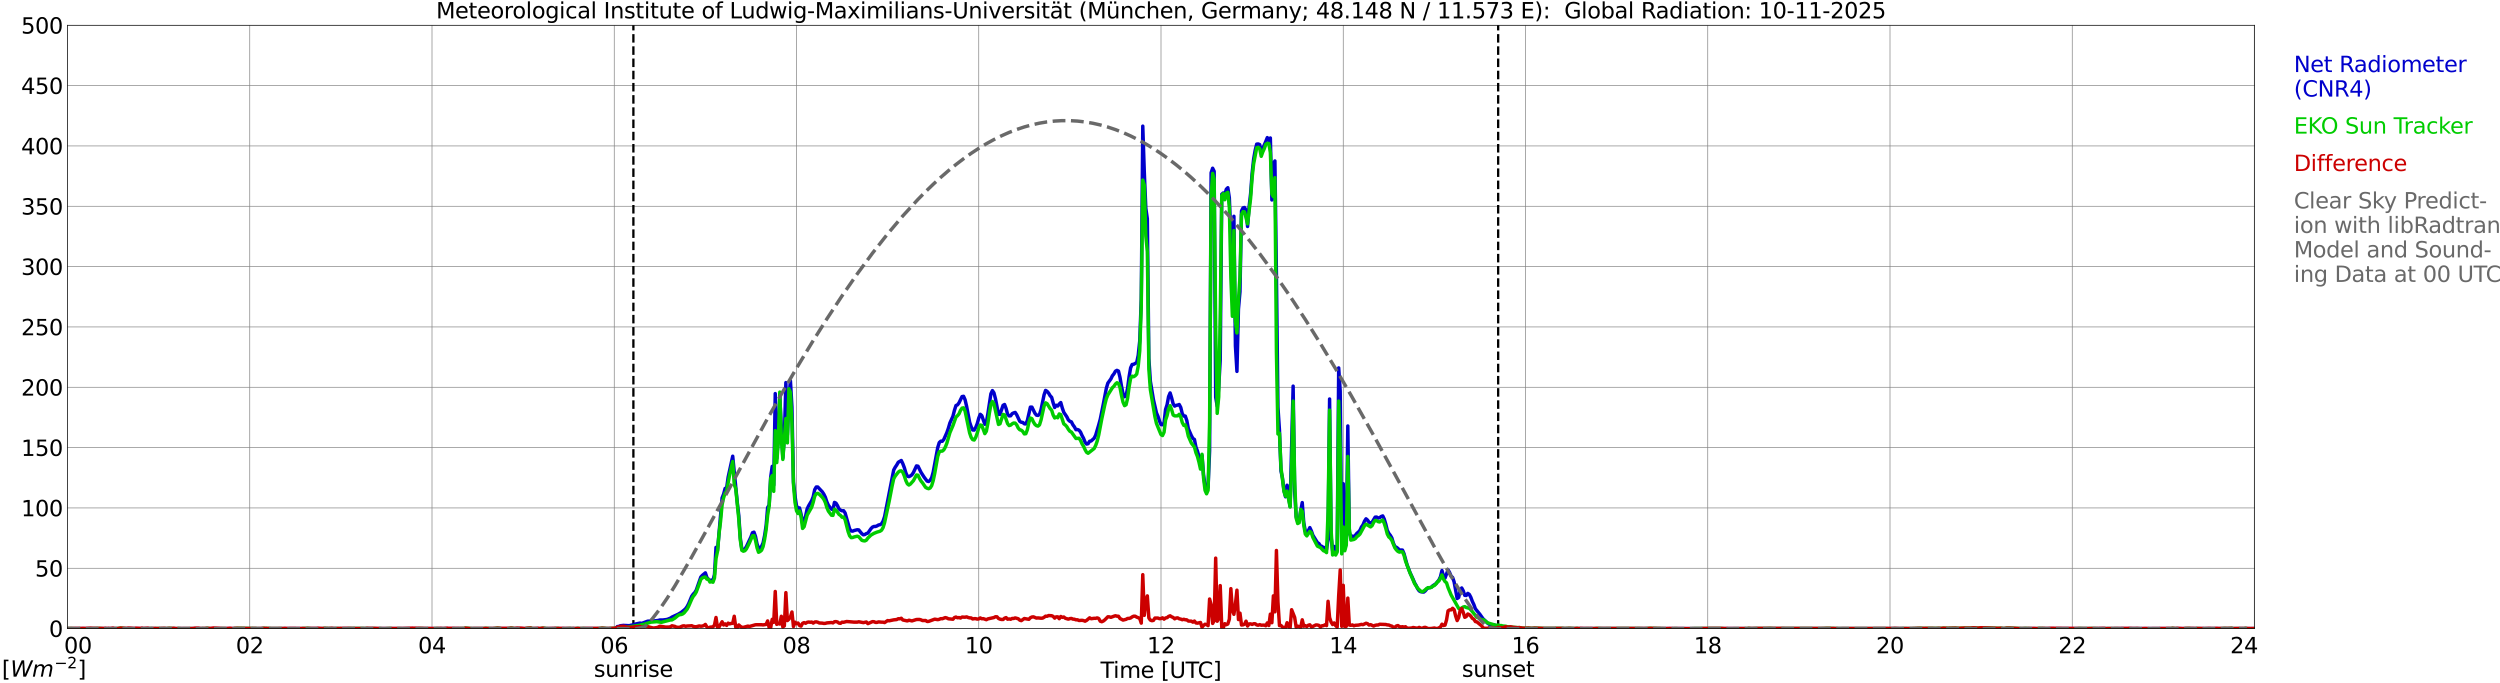 <?xml version="1.0" encoding="utf-8" standalone="no"?>
<!DOCTYPE svg PUBLIC "-//W3C//DTD SVG 1.1//EN"
  "http://www.w3.org/Graphics/SVG/1.1/DTD/svg11.dtd">
<svg xmlns:xlink="http://www.w3.org/1999/xlink" width="1085.4pt" height="296.64pt" viewBox="0 0 1085.4 296.64" xmlns="http://www.w3.org/2000/svg" version="1.1">
 <defs>
  <style type="text/css">*{stroke-linejoin: round; stroke-linecap: butt}</style>
 </defs>
 <g id="figure_1">
  <g id="patch_1">
   <path d="M 0 296.64 
L 1085.4 296.64 
L 1085.4 0 
L 0 0 
z
" style="fill: #ffffff"/>
  </g>
  <g id="axes_1">
   <g id="patch_2">
    <path d="M 29.306 272.909 
L 978.814 272.909 
L 978.814 10.976 
L 29.306 10.976 
z
" style="fill: #ffffff"/>
   </g>
   <g id="patch_3">
    <path d="M 978.814 272.909 
L 978.814 272.909 
L 978.814 10.976 
L 978.814 10.976 
z
" clip-path="url(#p4267f64864)" style="fill: #d3d3d3; opacity: 0.25; stroke: #d3d3d3; stroke-linejoin: miter"/>
   </g>
   <g id="matplotlib.axis_1">
    <g id="xtick_1">
     <g id="line2d_1">
      <path d="M 29.306 272.909 
L 29.306 10.976 
" clip-path="url(#p4267f64864)" style="fill: none; stroke: #808080; stroke-width: 0.3; stroke-linecap: square"/>
     </g>
     <g id="line2d_2"/>
     <g id="text_1">
      <!--    00 -->
      <g transform="translate(18.733 283.627) scale(0.095 -0.095)">
       <defs>
        <path id="DejaVuSans-20" transform="scale(0.016)"/>
        <path id="DejaVuSans-30" d="M 2034 4250 
Q 1547 4250 1301 3770 
Q 1056 3291 1056 2328 
Q 1056 1369 1301 889 
Q 1547 409 2034 409 
Q 2525 409 2770 889 
Q 3016 1369 3016 2328 
Q 3016 3291 2770 3770 
Q 2525 4250 2034 4250 
z
M 2034 4750 
Q 2819 4750 3233 4129 
Q 3647 3509 3647 2328 
Q 3647 1150 3233 529 
Q 2819 -91 2034 -91 
Q 1250 -91 836 529 
Q 422 1150 422 2328 
Q 422 3509 836 4129 
Q 1250 4750 2034 4750 
z
" transform="scale(0.016)"/>
       </defs>
       <use xlink:href="#DejaVuSans-20"/>
       <use xlink:href="#DejaVuSans-20" transform="translate(31.787 0)"/>
       <use xlink:href="#DejaVuSans-20" transform="translate(63.574 0)"/>
       <use xlink:href="#DejaVuSans-30" transform="translate(95.361 0)"/>
       <use xlink:href="#DejaVuSans-30" transform="translate(158.984 0)"/>
      </g>
     </g>
    </g>
    <g id="xtick_2">
     <g id="line2d_3">
      <path d="M 108.431 272.909 
L 108.431 10.976 
" clip-path="url(#p4267f64864)" style="fill: none; stroke: #808080; stroke-width: 0.3; stroke-linecap: square"/>
     </g>
     <g id="line2d_4"/>
     <g id="text_2">
      <!-- 02 -->
      <g transform="translate(102.387 283.627) scale(0.095 -0.095)">
       <defs>
        <path id="DejaVuSans-32" d="M 1228 531 
L 3431 531 
L 3431 0 
L 469 0 
L 469 531 
Q 828 903 1448 1529 
Q 2069 2156 2228 2338 
Q 2531 2678 2651 2914 
Q 2772 3150 2772 3378 
Q 2772 3750 2511 3984 
Q 2250 4219 1831 4219 
Q 1534 4219 1204 4116 
Q 875 4013 500 3803 
L 500 4441 
Q 881 4594 1212 4672 
Q 1544 4750 1819 4750 
Q 2544 4750 2975 4387 
Q 3406 4025 3406 3419 
Q 3406 3131 3298 2873 
Q 3191 2616 2906 2266 
Q 2828 2175 2409 1742 
Q 1991 1309 1228 531 
z
" transform="scale(0.016)"/>
       </defs>
       <use xlink:href="#DejaVuSans-30"/>
       <use xlink:href="#DejaVuSans-32" transform="translate(63.623 0)"/>
      </g>
     </g>
    </g>
    <g id="xtick_3">
     <g id="line2d_5">
      <path d="M 187.557 272.909 
L 187.557 10.976 
" clip-path="url(#p4267f64864)" style="fill: none; stroke: #808080; stroke-width: 0.3; stroke-linecap: square"/>
     </g>
     <g id="line2d_6"/>
     <g id="text_3">
      <!-- 04 -->
      <g transform="translate(181.513 283.627) scale(0.095 -0.095)">
       <defs>
        <path id="DejaVuSans-34" d="M 2419 4116 
L 825 1625 
L 2419 1625 
L 2419 4116 
z
M 2253 4666 
L 3047 4666 
L 3047 1625 
L 3713 1625 
L 3713 1100 
L 3047 1100 
L 3047 0 
L 2419 0 
L 2419 1100 
L 313 1100 
L 313 1709 
L 2253 4666 
z
" transform="scale(0.016)"/>
       </defs>
       <use xlink:href="#DejaVuSans-30"/>
       <use xlink:href="#DejaVuSans-34" transform="translate(63.623 0)"/>
      </g>
     </g>
    </g>
    <g id="xtick_4">
     <g id="line2d_7">
      <path d="M 266.683 272.909 
L 266.683 10.976 
" clip-path="url(#p4267f64864)" style="fill: none; stroke: #808080; stroke-width: 0.3; stroke-linecap: square"/>
     </g>
     <g id="line2d_8"/>
     <g id="text_4">
      <!-- 06 -->
      <g transform="translate(260.638 283.627) scale(0.095 -0.095)">
       <defs>
        <path id="DejaVuSans-36" d="M 2113 2584 
Q 1688 2584 1439 2293 
Q 1191 2003 1191 1497 
Q 1191 994 1439 701 
Q 1688 409 2113 409 
Q 2538 409 2786 701 
Q 3034 994 3034 1497 
Q 3034 2003 2786 2293 
Q 2538 2584 2113 2584 
z
M 3366 4563 
L 3366 3988 
Q 3128 4100 2886 4159 
Q 2644 4219 2406 4219 
Q 1781 4219 1451 3797 
Q 1122 3375 1075 2522 
Q 1259 2794 1537 2939 
Q 1816 3084 2150 3084 
Q 2853 3084 3261 2657 
Q 3669 2231 3669 1497 
Q 3669 778 3244 343 
Q 2819 -91 2113 -91 
Q 1303 -91 875 529 
Q 447 1150 447 2328 
Q 447 3434 972 4092 
Q 1497 4750 2381 4750 
Q 2619 4750 2861 4703 
Q 3103 4656 3366 4563 
z
" transform="scale(0.016)"/>
       </defs>
       <use xlink:href="#DejaVuSans-30"/>
       <use xlink:href="#DejaVuSans-36" transform="translate(63.623 0)"/>
      </g>
     </g>
    </g>
    <g id="xtick_5">
     <g id="line2d_9">
      <path d="M 345.808 272.909 
L 345.808 10.976 
" clip-path="url(#p4267f64864)" style="fill: none; stroke: #808080; stroke-width: 0.3; stroke-linecap: square"/>
     </g>
     <g id="line2d_10"/>
     <g id="text_5">
      <!-- 08 -->
      <g transform="translate(339.764 283.627) scale(0.095 -0.095)">
       <defs>
        <path id="DejaVuSans-38" d="M 2034 2216 
Q 1584 2216 1326 1975 
Q 1069 1734 1069 1313 
Q 1069 891 1326 650 
Q 1584 409 2034 409 
Q 2484 409 2743 651 
Q 3003 894 3003 1313 
Q 3003 1734 2745 1975 
Q 2488 2216 2034 2216 
z
M 1403 2484 
Q 997 2584 770 2862 
Q 544 3141 544 3541 
Q 544 4100 942 4425 
Q 1341 4750 2034 4750 
Q 2731 4750 3128 4425 
Q 3525 4100 3525 3541 
Q 3525 3141 3298 2862 
Q 3072 2584 2669 2484 
Q 3125 2378 3379 2068 
Q 3634 1759 3634 1313 
Q 3634 634 3220 271 
Q 2806 -91 2034 -91 
Q 1263 -91 848 271 
Q 434 634 434 1313 
Q 434 1759 690 2068 
Q 947 2378 1403 2484 
z
M 1172 3481 
Q 1172 3119 1398 2916 
Q 1625 2713 2034 2713 
Q 2441 2713 2670 2916 
Q 2900 3119 2900 3481 
Q 2900 3844 2670 4047 
Q 2441 4250 2034 4250 
Q 1625 4250 1398 4047 
Q 1172 3844 1172 3481 
z
" transform="scale(0.016)"/>
       </defs>
       <use xlink:href="#DejaVuSans-30"/>
       <use xlink:href="#DejaVuSans-38" transform="translate(63.623 0)"/>
      </g>
     </g>
    </g>
    <g id="xtick_6">
     <g id="line2d_11">
      <path d="M 424.934 272.909 
L 424.934 10.976 
" clip-path="url(#p4267f64864)" style="fill: none; stroke: #808080; stroke-width: 0.3; stroke-linecap: square"/>
     </g>
     <g id="line2d_12"/>
     <g id="text_6">
      <!-- 10 -->
      <g transform="translate(418.89 283.627) scale(0.095 -0.095)">
       <defs>
        <path id="DejaVuSans-31" d="M 794 531 
L 1825 531 
L 1825 4091 
L 703 3866 
L 703 4441 
L 1819 4666 
L 2450 4666 
L 2450 531 
L 3481 531 
L 3481 0 
L 794 0 
L 794 531 
z
" transform="scale(0.016)"/>
       </defs>
       <use xlink:href="#DejaVuSans-31"/>
       <use xlink:href="#DejaVuSans-30" transform="translate(63.623 0)"/>
      </g>
     </g>
    </g>
    <g id="xtick_7">
     <g id="line2d_13">
      <path d="M 504.06 272.909 
L 504.06 10.976 
" clip-path="url(#p4267f64864)" style="fill: none; stroke: #808080; stroke-width: 0.3; stroke-linecap: square"/>
     </g>
     <g id="line2d_14"/>
     <g id="text_7">
      <!-- 12 -->
      <g transform="translate(498.015 283.627) scale(0.095 -0.095)">
       <use xlink:href="#DejaVuSans-31"/>
       <use xlink:href="#DejaVuSans-32" transform="translate(63.623 0)"/>
      </g>
     </g>
    </g>
    <g id="xtick_8">
     <g id="line2d_15">
      <path d="M 583.185 272.909 
L 583.185 10.976 
" clip-path="url(#p4267f64864)" style="fill: none; stroke: #808080; stroke-width: 0.3; stroke-linecap: square"/>
     </g>
     <g id="line2d_16"/>
     <g id="text_8">
      <!-- 14 -->
      <g transform="translate(577.141 283.627) scale(0.095 -0.095)">
       <use xlink:href="#DejaVuSans-31"/>
       <use xlink:href="#DejaVuSans-34" transform="translate(63.623 0)"/>
      </g>
     </g>
    </g>
    <g id="xtick_9">
     <g id="line2d_17">
      <path d="M 662.311 272.909 
L 662.311 10.976 
" clip-path="url(#p4267f64864)" style="fill: none; stroke: #808080; stroke-width: 0.3; stroke-linecap: square"/>
     </g>
     <g id="line2d_18"/>
     <g id="text_9">
      <!-- 16 -->
      <g transform="translate(656.267 283.627) scale(0.095 -0.095)">
       <use xlink:href="#DejaVuSans-31"/>
       <use xlink:href="#DejaVuSans-36" transform="translate(63.623 0)"/>
      </g>
     </g>
    </g>
    <g id="xtick_10">
     <g id="line2d_19">
      <path d="M 741.437 272.909 
L 741.437 10.976 
" clip-path="url(#p4267f64864)" style="fill: none; stroke: #808080; stroke-width: 0.3; stroke-linecap: square"/>
     </g>
     <g id="line2d_20"/>
     <g id="text_10">
      <!-- 18 -->
      <g transform="translate(735.392 283.627) scale(0.095 -0.095)">
       <use xlink:href="#DejaVuSans-31"/>
       <use xlink:href="#DejaVuSans-38" transform="translate(63.623 0)"/>
      </g>
     </g>
    </g>
    <g id="xtick_11">
     <g id="line2d_21">
      <path d="M 820.562 272.909 
L 820.562 10.976 
" clip-path="url(#p4267f64864)" style="fill: none; stroke: #808080; stroke-width: 0.3; stroke-linecap: square"/>
     </g>
     <g id="line2d_22"/>
     <g id="text_11">
      <!-- 20 -->
      <g transform="translate(814.518 283.627) scale(0.095 -0.095)">
       <use xlink:href="#DejaVuSans-32"/>
       <use xlink:href="#DejaVuSans-30" transform="translate(63.623 0)"/>
      </g>
     </g>
    </g>
    <g id="xtick_12">
     <g id="line2d_23">
      <path d="M 899.688 272.909 
L 899.688 10.976 
" clip-path="url(#p4267f64864)" style="fill: none; stroke: #808080; stroke-width: 0.3; stroke-linecap: square"/>
     </g>
     <g id="line2d_24"/>
     <g id="text_12">
      <!-- 22 -->
      <g transform="translate(893.644 283.627) scale(0.095 -0.095)">
       <use xlink:href="#DejaVuSans-32"/>
       <use xlink:href="#DejaVuSans-32" transform="translate(63.623 0)"/>
      </g>
     </g>
    </g>
    <g id="xtick_13">
     <g id="line2d_25">
      <path d="M 978.814 272.909 
L 978.814 10.976 
" clip-path="url(#p4267f64864)" style="fill: none; stroke: #808080; stroke-width: 0.3; stroke-linecap: square"/>
     </g>
     <g id="line2d_26"/>
     <g id="text_13">
      <!-- 24    -->
      <g transform="translate(968.241 283.627) scale(0.095 -0.095)">
       <use xlink:href="#DejaVuSans-32"/>
       <use xlink:href="#DejaVuSans-34" transform="translate(63.623 0)"/>
       <use xlink:href="#DejaVuSans-20" transform="translate(127.246 0)"/>
       <use xlink:href="#DejaVuSans-20" transform="translate(159.033 0)"/>
       <use xlink:href="#DejaVuSans-20" transform="translate(190.82 0)"/>
      </g>
     </g>
    </g>
    <g id="text_14">
     <!-- Time [UTC] -->
     <g transform="translate(477.806 294.322) scale(0.095 -0.095)">
      <defs>
       <path id="DejaVuSans-54" d="M -19 4666 
L 3928 4666 
L 3928 4134 
L 2272 4134 
L 2272 0 
L 1638 0 
L 1638 4134 
L -19 4134 
L -19 4666 
z
" transform="scale(0.016)"/>
       <path id="DejaVuSans-69" d="M 603 3500 
L 1178 3500 
L 1178 0 
L 603 0 
L 603 3500 
z
M 603 4863 
L 1178 4863 
L 1178 4134 
L 603 4134 
L 603 4863 
z
" transform="scale(0.016)"/>
       <path id="DejaVuSans-6d" d="M 3328 2828 
Q 3544 3216 3844 3400 
Q 4144 3584 4550 3584 
Q 5097 3584 5394 3201 
Q 5691 2819 5691 2113 
L 5691 0 
L 5113 0 
L 5113 2094 
Q 5113 2597 4934 2840 
Q 4756 3084 4391 3084 
Q 3944 3084 3684 2787 
Q 3425 2491 3425 1978 
L 3425 0 
L 2847 0 
L 2847 2094 
Q 2847 2600 2669 2842 
Q 2491 3084 2119 3084 
Q 1678 3084 1418 2786 
Q 1159 2488 1159 1978 
L 1159 0 
L 581 0 
L 581 3500 
L 1159 3500 
L 1159 2956 
Q 1356 3278 1631 3431 
Q 1906 3584 2284 3584 
Q 2666 3584 2933 3390 
Q 3200 3197 3328 2828 
z
" transform="scale(0.016)"/>
       <path id="DejaVuSans-65" d="M 3597 1894 
L 3597 1613 
L 953 1613 
Q 991 1019 1311 708 
Q 1631 397 2203 397 
Q 2534 397 2845 478 
Q 3156 559 3463 722 
L 3463 178 
Q 3153 47 2828 -22 
Q 2503 -91 2169 -91 
Q 1331 -91 842 396 
Q 353 884 353 1716 
Q 353 2575 817 3079 
Q 1281 3584 2069 3584 
Q 2775 3584 3186 3129 
Q 3597 2675 3597 1894 
z
M 3022 2063 
Q 3016 2534 2758 2815 
Q 2500 3097 2075 3097 
Q 1594 3097 1305 2825 
Q 1016 2553 972 2059 
L 3022 2063 
z
" transform="scale(0.016)"/>
       <path id="DejaVuSans-5b" d="M 550 4863 
L 1875 4863 
L 1875 4416 
L 1125 4416 
L 1125 -397 
L 1875 -397 
L 1875 -844 
L 550 -844 
L 550 4863 
z
" transform="scale(0.016)"/>
       <path id="DejaVuSans-55" d="M 556 4666 
L 1191 4666 
L 1191 1831 
Q 1191 1081 1462 751 
Q 1734 422 2344 422 
Q 2950 422 3222 751 
Q 3494 1081 3494 1831 
L 3494 4666 
L 4128 4666 
L 4128 1753 
Q 4128 841 3676 375 
Q 3225 -91 2344 -91 
Q 1459 -91 1007 375 
Q 556 841 556 1753 
L 556 4666 
z
" transform="scale(0.016)"/>
       <path id="DejaVuSans-43" d="M 4122 4306 
L 4122 3641 
Q 3803 3938 3442 4084 
Q 3081 4231 2675 4231 
Q 1875 4231 1450 3742 
Q 1025 3253 1025 2328 
Q 1025 1406 1450 917 
Q 1875 428 2675 428 
Q 3081 428 3442 575 
Q 3803 722 4122 1019 
L 4122 359 
Q 3791 134 3420 21 
Q 3050 -91 2638 -91 
Q 1578 -91 968 557 
Q 359 1206 359 2328 
Q 359 3453 968 4101 
Q 1578 4750 2638 4750 
Q 3056 4750 3426 4639 
Q 3797 4528 4122 4306 
z
" transform="scale(0.016)"/>
       <path id="DejaVuSans-5d" d="M 1947 4863 
L 1947 -844 
L 622 -844 
L 622 -397 
L 1369 -397 
L 1369 4416 
L 622 4416 
L 622 4863 
L 1947 4863 
z
" transform="scale(0.016)"/>
      </defs>
      <use xlink:href="#DejaVuSans-54"/>
      <use xlink:href="#DejaVuSans-69" transform="translate(57.959 0)"/>
      <use xlink:href="#DejaVuSans-6d" transform="translate(85.742 0)"/>
      <use xlink:href="#DejaVuSans-65" transform="translate(183.154 0)"/>
      <use xlink:href="#DejaVuSans-20" transform="translate(244.678 0)"/>
      <use xlink:href="#DejaVuSans-5b" transform="translate(276.465 0)"/>
      <use xlink:href="#DejaVuSans-55" transform="translate(315.479 0)"/>
      <use xlink:href="#DejaVuSans-54" transform="translate(388.672 0)"/>
      <use xlink:href="#DejaVuSans-43" transform="translate(443.881 0)"/>
      <use xlink:href="#DejaVuSans-5d" transform="translate(513.705 0)"/>
     </g>
    </g>
   </g>
   <g id="matplotlib.axis_2">
    <g id="ytick_1">
     <g id="line2d_27">
      <path d="M 29.306 272.909 
L 978.814 272.909 
" clip-path="url(#p4267f64864)" style="fill: none; stroke: #808080; stroke-width: 0.3; stroke-linecap: square"/>
     </g>
     <g id="line2d_28"/>
     <g id="text_15">
      <!-- 0 -->
      <g transform="translate(21.261 276.518) scale(0.095 -0.095)">
       <use xlink:href="#DejaVuSans-30"/>
      </g>
     </g>
    </g>
    <g id="ytick_2">
     <g id="line2d_29">
      <path d="M 29.306 246.715 
L 978.814 246.715 
" clip-path="url(#p4267f64864)" style="fill: none; stroke: #808080; stroke-width: 0.3; stroke-linecap: square"/>
     </g>
     <g id="line2d_30"/>
     <g id="text_16">
      <!-- 50 -->
      <g transform="translate(15.217 250.325) scale(0.095 -0.095)">
       <defs>
        <path id="DejaVuSans-35" d="M 691 4666 
L 3169 4666 
L 3169 4134 
L 1269 4134 
L 1269 2991 
Q 1406 3038 1543 3061 
Q 1681 3084 1819 3084 
Q 2600 3084 3056 2656 
Q 3513 2228 3513 1497 
Q 3513 744 3044 326 
Q 2575 -91 1722 -91 
Q 1428 -91 1123 -41 
Q 819 9 494 109 
L 494 744 
Q 775 591 1075 516 
Q 1375 441 1709 441 
Q 2250 441 2565 725 
Q 2881 1009 2881 1497 
Q 2881 1984 2565 2268 
Q 2250 2553 1709 2553 
Q 1456 2553 1204 2497 
Q 953 2441 691 2322 
L 691 4666 
z
" transform="scale(0.016)"/>
       </defs>
       <use xlink:href="#DejaVuSans-35"/>
       <use xlink:href="#DejaVuSans-30" transform="translate(63.623 0)"/>
      </g>
     </g>
    </g>
    <g id="ytick_3">
     <g id="line2d_31">
      <path d="M 29.306 220.522 
L 978.814 220.522 
" clip-path="url(#p4267f64864)" style="fill: none; stroke: #808080; stroke-width: 0.3; stroke-linecap: square"/>
     </g>
     <g id="line2d_32"/>
     <g id="text_17">
      <!-- 100 -->
      <g transform="translate(9.173 224.131) scale(0.095 -0.095)">
       <use xlink:href="#DejaVuSans-31"/>
       <use xlink:href="#DejaVuSans-30" transform="translate(63.623 0)"/>
       <use xlink:href="#DejaVuSans-30" transform="translate(127.246 0)"/>
      </g>
     </g>
    </g>
    <g id="ytick_4">
     <g id="line2d_33">
      <path d="M 29.306 194.329 
L 978.814 194.329 
" clip-path="url(#p4267f64864)" style="fill: none; stroke: #808080; stroke-width: 0.3; stroke-linecap: square"/>
     </g>
     <g id="line2d_34"/>
     <g id="text_18">
      <!-- 150 -->
      <g transform="translate(9.173 197.938) scale(0.095 -0.095)">
       <use xlink:href="#DejaVuSans-31"/>
       <use xlink:href="#DejaVuSans-35" transform="translate(63.623 0)"/>
       <use xlink:href="#DejaVuSans-30" transform="translate(127.246 0)"/>
      </g>
     </g>
    </g>
    <g id="ytick_5">
     <g id="line2d_35">
      <path d="M 29.306 168.136 
L 978.814 168.136 
" clip-path="url(#p4267f64864)" style="fill: none; stroke: #808080; stroke-width: 0.3; stroke-linecap: square"/>
     </g>
     <g id="line2d_36"/>
     <g id="text_19">
      <!-- 200 -->
      <g transform="translate(9.173 171.745) scale(0.095 -0.095)">
       <use xlink:href="#DejaVuSans-32"/>
       <use xlink:href="#DejaVuSans-30" transform="translate(63.623 0)"/>
       <use xlink:href="#DejaVuSans-30" transform="translate(127.246 0)"/>
      </g>
     </g>
    </g>
    <g id="ytick_6">
     <g id="line2d_37">
      <path d="M 29.306 141.942 
L 978.814 141.942 
" clip-path="url(#p4267f64864)" style="fill: none; stroke: #808080; stroke-width: 0.3; stroke-linecap: square"/>
     </g>
     <g id="line2d_38"/>
     <g id="text_20">
      <!-- 250 -->
      <g transform="translate(9.173 145.551) scale(0.095 -0.095)">
       <use xlink:href="#DejaVuSans-32"/>
       <use xlink:href="#DejaVuSans-35" transform="translate(63.623 0)"/>
       <use xlink:href="#DejaVuSans-30" transform="translate(127.246 0)"/>
      </g>
     </g>
    </g>
    <g id="ytick_7">
     <g id="line2d_39">
      <path d="M 29.306 115.749 
L 978.814 115.749 
" clip-path="url(#p4267f64864)" style="fill: none; stroke: #808080; stroke-width: 0.3; stroke-linecap: square"/>
     </g>
     <g id="line2d_40"/>
     <g id="text_21">
      <!-- 300 -->
      <g transform="translate(9.173 119.358) scale(0.095 -0.095)">
       <defs>
        <path id="DejaVuSans-33" d="M 2597 2516 
Q 3050 2419 3304 2112 
Q 3559 1806 3559 1356 
Q 3559 666 3084 287 
Q 2609 -91 1734 -91 
Q 1441 -91 1130 -33 
Q 819 25 488 141 
L 488 750 
Q 750 597 1062 519 
Q 1375 441 1716 441 
Q 2309 441 2620 675 
Q 2931 909 2931 1356 
Q 2931 1769 2642 2001 
Q 2353 2234 1838 2234 
L 1294 2234 
L 1294 2753 
L 1863 2753 
Q 2328 2753 2575 2939 
Q 2822 3125 2822 3475 
Q 2822 3834 2567 4026 
Q 2313 4219 1838 4219 
Q 1578 4219 1281 4162 
Q 984 4106 628 3988 
L 628 4550 
Q 988 4650 1302 4700 
Q 1616 4750 1894 4750 
Q 2613 4750 3031 4423 
Q 3450 4097 3450 3541 
Q 3450 3153 3228 2886 
Q 3006 2619 2597 2516 
z
" transform="scale(0.016)"/>
       </defs>
       <use xlink:href="#DejaVuSans-33"/>
       <use xlink:href="#DejaVuSans-30" transform="translate(63.623 0)"/>
       <use xlink:href="#DejaVuSans-30" transform="translate(127.246 0)"/>
      </g>
     </g>
    </g>
    <g id="ytick_8">
     <g id="line2d_41">
      <path d="M 29.306 89.556 
L 978.814 89.556 
" clip-path="url(#p4267f64864)" style="fill: none; stroke: #808080; stroke-width: 0.3; stroke-linecap: square"/>
     </g>
     <g id="line2d_42"/>
     <g id="text_22">
      <!-- 350 -->
      <g transform="translate(9.173 93.165) scale(0.095 -0.095)">
       <use xlink:href="#DejaVuSans-33"/>
       <use xlink:href="#DejaVuSans-35" transform="translate(63.623 0)"/>
       <use xlink:href="#DejaVuSans-30" transform="translate(127.246 0)"/>
      </g>
     </g>
    </g>
    <g id="ytick_9">
     <g id="line2d_43">
      <path d="M 29.306 63.362 
L 978.814 63.362 
" clip-path="url(#p4267f64864)" style="fill: none; stroke: #808080; stroke-width: 0.3; stroke-linecap: square"/>
     </g>
     <g id="line2d_44"/>
     <g id="text_23">
      <!-- 400 -->
      <g transform="translate(9.173 66.972) scale(0.095 -0.095)">
       <use xlink:href="#DejaVuSans-34"/>
       <use xlink:href="#DejaVuSans-30" transform="translate(63.623 0)"/>
       <use xlink:href="#DejaVuSans-30" transform="translate(127.246 0)"/>
      </g>
     </g>
    </g>
    <g id="ytick_10">
     <g id="line2d_45">
      <path d="M 29.306 37.169 
L 978.814 37.169 
" clip-path="url(#p4267f64864)" style="fill: none; stroke: #808080; stroke-width: 0.3; stroke-linecap: square"/>
     </g>
     <g id="line2d_46"/>
     <g id="text_24">
      <!-- 450 -->
      <g transform="translate(9.173 40.778) scale(0.095 -0.095)">
       <use xlink:href="#DejaVuSans-34"/>
       <use xlink:href="#DejaVuSans-35" transform="translate(63.623 0)"/>
       <use xlink:href="#DejaVuSans-30" transform="translate(127.246 0)"/>
      </g>
     </g>
    </g>
    <g id="ytick_11">
     <g id="line2d_47">
      <path d="M 29.306 10.976 
L 978.814 10.976 
" clip-path="url(#p4267f64864)" style="fill: none; stroke: #808080; stroke-width: 0.3; stroke-linecap: square"/>
     </g>
     <g id="line2d_48"/>
     <g id="text_25">
      <!-- 500 -->
      <g transform="translate(9.173 14.585) scale(0.095 -0.095)">
       <use xlink:href="#DejaVuSans-35"/>
       <use xlink:href="#DejaVuSans-30" transform="translate(63.623 0)"/>
       <use xlink:href="#DejaVuSans-30" transform="translate(127.246 0)"/>
      </g>
     </g>
    </g>
   </g>
   <g id="line2d_49">
    <path d="M 274.991 272.909 
L 274.991 10.976 
" clip-path="url(#p4267f64864)" style="fill: none; stroke-dasharray: 3.7,1.6; stroke-dashoffset: 0; stroke: #000000"/>
   </g>
   <g id="line2d_50">
    <path d="M 650.442 272.909 
L 650.442 10.976 
" clip-path="url(#p4267f64864)" style="fill: none; stroke-dasharray: 3.7,1.6; stroke-dashoffset: 0; stroke: #000000"/>
   </g>
   <g id="line2d_51">
    <path d="M 29.306 272.909 
L 267.342 272.909 
L 268.002 272.05 
L 268.661 271.966 
L 269.32 271.683 
L 270.639 271.521 
L 273.277 271.646 
L 273.936 271.442 
L 274.595 271.358 
L 275.255 271.075 
L 277.892 270.509 
L 278.552 270.672 
L 280.53 269.944 
L 281.189 269.697 
L 281.849 269.661 
L 282.508 269.739 
L 284.486 269.535 
L 285.805 269.373 
L 286.464 269.174 
L 287.783 269.174 
L 289.102 269.011 
L 289.761 268.891 
L 291.08 268.362 
L 291.739 267.916 
L 294.377 266.701 
L 295.696 265.931 
L 297.014 264.878 
L 297.674 264.27 
L 298.333 263.338 
L 298.992 262.08 
L 300.311 258.88 
L 300.971 257.952 
L 301.63 257.303 
L 302.289 256.208 
L 304.267 250.534 
L 304.927 249.806 
L 306.246 248.711 
L 306.905 250.739 
L 307.564 251.509 
L 308.224 252.075 
L 308.883 251.834 
L 309.543 252.033 
L 310.202 249.403 
L 310.861 237.653 
L 311.521 238.947 
L 313.499 216.179 
L 314.158 214.555 
L 314.818 212.046 
L 315.477 211.842 
L 316.136 207.143 
L 318.114 198.069 
L 320.093 218.123 
L 320.752 223.838 
L 321.411 233.561 
L 322.071 238.339 
L 322.73 238.784 
L 323.39 238.381 
L 324.049 237.37 
L 326.027 233.116 
L 326.686 231.293 
L 327.346 231.047 
L 328.005 232.912 
L 328.665 236.112 
L 329.324 238.14 
L 329.983 237.815 
L 330.643 237.207 
L 331.302 235.709 
L 331.961 232.508 
L 332.621 228.171 
L 333.28 220.349 
L 333.94 219.296 
L 334.599 207.226 
L 335.258 202.485 
L 335.918 210.626 
L 336.577 170.881 
L 337.236 199.002 
L 337.896 189.803 
L 338.555 172.216 
L 339.874 198.756 
L 340.533 189.724 
L 341.193 166.103 
L 341.852 188.792 
L 342.512 172.908 
L 343.171 165.333 
L 343.83 176.716 
L 344.49 209.29 
L 345.149 215.289 
L 345.808 219.621 
L 346.468 220.554 
L 347.127 220.512 
L 347.787 223.231 
L 348.446 227.118 
L 349.105 226.107 
L 349.765 223.995 
L 350.424 220.957 
L 351.083 219.579 
L 352.402 217.353 
L 353.062 215.65 
L 353.721 212.57 
L 354.38 211.438 
L 355.04 211.438 
L 357.018 213.544 
L 357.677 214.555 
L 358.337 215.896 
L 358.996 217.919 
L 359.655 219.38 
L 360.974 221.041 
L 361.634 221.282 
L 362.293 218.123 
L 362.952 218.448 
L 363.612 219.543 
L 364.271 220.957 
L 364.93 221.486 
L 365.59 221.769 
L 366.249 221.727 
L 366.909 222.701 
L 368.887 229.669 
L 369.546 230.523 
L 370.206 230.601 
L 370.865 230.318 
L 372.184 229.994 
L 372.843 230.077 
L 374.162 231.696 
L 374.821 232.183 
L 375.481 232.063 
L 376.14 231.654 
L 376.799 231.455 
L 378.118 229.548 
L 378.777 228.862 
L 379.437 228.574 
L 380.096 228.574 
L 380.756 228.333 
L 381.415 227.93 
L 382.074 227.804 
L 382.734 227.401 
L 383.393 226.269 
L 384.053 224.284 
L 388.009 204.062 
L 388.668 202.847 
L 389.328 201.878 
L 389.987 200.699 
L 391.306 199.929 
L 391.965 201.307 
L 392.624 203.051 
L 393.284 205.278 
L 393.943 206.739 
L 394.603 206.938 
L 395.262 206.619 
L 395.921 206.132 
L 396.581 205.115 
L 397.899 202.281 
L 398.559 202.402 
L 399.878 205.079 
L 401.196 207.143 
L 402.515 208.887 
L 403.175 209.05 
L 403.834 208.52 
L 404.493 207.389 
L 405.153 204.995 
L 407.131 194.297 
L 407.79 192.155 
L 408.45 191.547 
L 409.109 191.584 
L 409.768 190.777 
L 411.087 187.817 
L 411.746 185.916 
L 412.406 183.642 
L 413.725 180.729 
L 414.384 178.136 
L 415.043 176.067 
L 415.703 175.784 
L 416.362 174.893 
L 417.681 172.18 
L 418.34 172.059 
L 419 173.558 
L 419.659 176.392 
L 420.978 183.322 
L 421.637 185.266 
L 422.297 186.68 
L 422.956 186.722 
L 423.615 185.591 
L 424.275 183.93 
L 424.934 181.536 
L 425.593 179.875 
L 426.253 180.441 
L 427.572 184.213 
L 428.231 183.359 
L 428.89 179.634 
L 430.209 170.964 
L 430.869 169.587 
L 431.528 170.556 
L 432.187 173.112 
L 433.506 179.875 
L 434.165 179.875 
L 435.484 175.988 
L 436.144 175.622 
L 436.803 177.366 
L 437.462 179.875 
L 438.122 180.567 
L 438.781 180.525 
L 439.44 179.593 
L 440.1 179.268 
L 440.759 179.069 
L 441.419 180.08 
L 442.737 182.914 
L 443.397 183.322 
L 444.056 183.401 
L 444.716 184.009 
L 445.375 184.051 
L 446.034 182.552 
L 447.353 176.758 
L 448.012 176.758 
L 449.331 179.43 
L 449.991 180.242 
L 450.65 180.363 
L 451.309 179.917 
L 451.969 177.848 
L 453.287 171.452 
L 453.947 169.503 
L 454.606 169.911 
L 455.266 170.682 
L 455.925 171.813 
L 456.584 172.505 
L 457.244 174.935 
L 457.903 176.921 
L 458.563 175.946 
L 459.222 176.271 
L 459.881 175.417 
L 460.541 174.773 
L 461.2 177.12 
L 461.859 179.027 
L 463.178 180.97 
L 463.838 182.306 
L 464.497 182.914 
L 465.156 183.16 
L 465.816 184.454 
L 466.475 185.345 
L 467.134 186.56 
L 467.794 186.481 
L 468.453 186.764 
L 469.113 187.576 
L 469.772 189.074 
L 470.431 190.29 
L 471.091 191.992 
L 471.75 192.799 
L 472.409 192.637 
L 473.069 191.584 
L 473.728 191.463 
L 475.047 190.248 
L 475.706 188.912 
L 477.025 184.454 
L 477.685 182.023 
L 479.003 175.501 
L 480.322 168.612 
L 480.981 166.344 
L 482.3 164.521 
L 482.96 163.143 
L 483.619 162.331 
L 484.278 161.158 
L 484.938 160.791 
L 485.597 161.116 
L 486.256 163.835 
L 486.916 167.722 
L 487.575 170.923 
L 488.235 172.258 
L 488.894 171.693 
L 489.553 168.57 
L 490.213 163.51 
L 490.872 159.701 
L 491.532 158.24 
L 492.191 158.161 
L 493.51 157.433 
L 494.169 154.232 
L 494.828 147.993 
L 495.488 129.961 
L 496.147 54.766 
L 496.807 74.615 
L 497.466 90.378 
L 498.125 94.999 
L 498.785 155.647 
L 499.444 165.532 
L 500.763 173.474 
L 502.082 179.226 
L 502.741 180.766 
L 503.4 182.793 
L 504.06 184.333 
L 504.719 184.412 
L 505.379 183.563 
L 506.038 177.769 
L 506.697 175.705 
L 507.357 172.18 
L 508.016 170.598 
L 508.675 172.746 
L 509.335 175.339 
L 509.994 176.313 
L 510.654 175.988 
L 511.313 175.868 
L 511.972 175.622 
L 512.632 176.879 
L 513.291 179.593 
L 513.95 180.645 
L 514.61 180.645 
L 515.269 182.589 
L 515.929 186.115 
L 517.247 189.153 
L 517.907 190.368 
L 518.566 190.777 
L 519.226 194.098 
L 519.885 195.838 
L 520.544 198.19 
L 521.204 201.024 
L 521.863 197.823 
L 522.522 206.048 
L 523.182 210.993 
L 523.841 212.654 
L 524.501 211.559 
L 525.16 195.717 
L 525.819 75.024 
L 526.479 73.038 
L 527.138 74.374 
L 527.797 172.463 
L 528.457 176.271 
L 529.116 168.046 
L 529.776 156.254 
L 530.435 84.343 
L 531.094 83.772 
L 531.754 84.584 
L 532.413 82.153 
L 533.073 81.504 
L 533.732 85.92 
L 534.391 103.181 
L 535.051 129.396 
L 535.71 93.904 
L 536.369 150.219 
L 537.029 161.241 
L 537.688 134.173 
L 538.348 126.682 
L 539.007 91.593 
L 539.666 90.258 
L 540.326 90.095 
L 540.985 91.269 
L 541.644 98.32 
L 542.304 89.812 
L 542.963 84.055 
L 543.623 75.223 
L 544.282 69.025 
L 544.941 65.301 
L 545.601 62.582 
L 546.26 62.503 
L 546.919 62.786 
L 547.579 66.39 
L 548.238 64.489 
L 549.557 61.408 
L 550.216 59.748 
L 550.876 60.963 
L 551.535 59.91 
L 552.195 86.811 
L 552.854 71.173 
L 553.513 69.879 
L 554.173 119.065 
L 554.832 176.758 
L 555.491 186.764 
L 556.151 204.471 
L 556.81 207.588 
L 557.47 213.057 
L 558.129 215.692 
L 558.788 210.668 
L 559.448 215.734 
L 560.107 219.867 
L 561.426 167.643 
L 562.085 213.219 
L 562.745 224.32 
L 563.404 226.227 
L 564.063 226.143 
L 564.723 221.727 
L 565.382 218.207 
L 566.042 226.913 
L 566.701 230.559 
L 567.36 231.775 
L 568.679 229.061 
L 569.338 230.481 
L 569.998 232.383 
L 571.976 235.583 
L 572.635 235.992 
L 573.295 237.045 
L 573.954 237.207 
L 574.613 237.852 
L 575.273 237.695 
L 575.932 238.622 
L 576.592 233.965 
L 577.251 173.233 
L 577.91 232.99 
L 578.57 239.193 
L 579.229 237.244 
L 579.889 239.675 
L 580.548 239.03 
L 581.207 159.738 
L 581.867 169.828 
L 582.526 239.476 
L 583.185 210.019 
L 583.845 238.14 
L 584.504 235.625 
L 585.164 184.941 
L 585.823 231.13 
L 586.482 233.074 
L 587.142 232.749 
L 587.801 232.99 
L 588.46 232.383 
L 589.12 231.534 
L 589.779 231.005 
L 590.439 230.235 
L 591.098 228.778 
L 591.757 227.888 
L 592.417 226.269 
L 593.076 225.253 
L 593.736 225.818 
L 594.395 226.793 
L 595.054 227.039 
L 595.714 226.751 
L 597.032 224.525 
L 597.692 224.483 
L 598.351 224.928 
L 599.011 224.729 
L 599.67 224.242 
L 600.329 223.995 
L 600.989 225.373 
L 601.648 227.563 
L 602.307 230.277 
L 602.967 231.576 
L 603.626 232.424 
L 604.286 233.561 
L 604.945 235.788 
L 605.604 237.286 
L 606.264 237.611 
L 606.923 238.098 
L 607.582 238.868 
L 608.242 238.784 
L 608.901 238.826 
L 609.561 240.366 
L 610.879 245.186 
L 612.198 248.633 
L 613.517 251.509 
L 614.176 253.086 
L 614.836 254.222 
L 615.495 255.6 
L 616.154 256.533 
L 616.814 256.894 
L 618.133 257.057 
L 618.792 256.533 
L 619.451 255.721 
L 620.111 255.155 
L 620.77 255.155 
L 621.429 254.951 
L 622.089 254.301 
L 623.408 253.452 
L 624.726 251.834 
L 625.386 250.414 
L 626.045 247.7 
L 626.705 250.089 
L 627.364 250.98 
L 628.683 247.417 
L 629.342 248.549 
L 630.001 250.173 
L 630.661 250.697 
L 631.32 252.64 
L 632.639 259.854 
L 633.298 259.367 
L 633.958 256.449 
L 634.617 255.275 
L 635.276 256.491 
L 635.936 258.476 
L 636.595 258.518 
L 637.255 257.628 
L 637.914 258.073 
L 638.573 259.325 
L 639.233 261.111 
L 639.892 262.489 
L 640.552 264.312 
L 642.53 266.743 
L 643.848 268.608 
L 645.827 270.509 
L 646.486 270.997 
L 647.805 271.4 
L 648.464 271.321 
L 651.102 272.008 
L 652.42 272.092 
L 653.739 272.736 
L 655.058 272.778 
L 655.717 272.909 
L 978.154 272.909 
L 978.154 272.909 
" clip-path="url(#p4267f64864)" style="fill: none; stroke: #0000cc; stroke-width: 1.5; stroke-linecap: square"/>
   </g>
   <g id="line2d_52">
    <path d="M 29.306 272.883 
L 31.284 272.893 
L 33.921 273.002 
L 34.581 272.861 
L 35.24 273.033 
L 42.493 272.881 
L 43.153 272.829 
L 45.131 272.987 
L 45.79 273.052 
L 46.45 272.95 
L 47.109 273.027 
L 47.768 272.947 
L 49.087 273.14 
L 49.747 272.934 
L 51.065 272.888 
L 52.384 272.681 
L 54.362 272.93 
L 55.681 273.151 
L 57 273.089 
L 58.319 272.968 
L 58.978 273.099 
L 60.956 272.999 
L 61.615 273.129 
L 62.275 272.984 
L 64.253 273.114 
L 64.912 272.919 
L 65.572 272.857 
L 66.89 273.005 
L 67.55 272.875 
L 72.166 272.928 
L 73.484 272.806 
L 76.122 272.951 
L 76.781 272.962 
L 77.441 272.851 
L 78.759 272.957 
L 81.397 272.936 
L 83.375 272.897 
L 84.694 273.113 
L 86.013 273.124 
L 87.991 272.859 
L 88.65 272.986 
L 89.969 272.785 
L 93.925 273.153 
L 96.563 272.874 
L 98.541 272.978 
L 99.86 273.073 
L 103.156 272.785 
L 110.41 272.873 
L 111.728 272.909 
L 113.047 272.959 
L 113.707 272.947 
L 114.366 272.784 
L 115.685 272.831 
L 118.322 272.917 
L 122.278 272.896 
L 124.257 272.992 
L 124.916 272.953 
L 126.235 273.009 
L 128.872 272.975 
L 130.191 272.964 
L 130.85 272.961 
L 131.51 272.845 
L 132.829 272.864 
L 133.488 272.784 
L 134.807 272.93 
L 136.125 273.04 
L 137.444 273.005 
L 138.104 273.092 
L 140.741 272.814 
L 144.697 272.948 
L 146.016 272.865 
L 150.632 273.008 
L 151.291 272.876 
L 157.226 272.85 
L 161.182 272.956 
L 162.501 272.864 
L 163.819 272.986 
L 165.138 272.879 
L 166.457 273.011 
L 168.435 272.889 
L 169.754 272.877 
L 171.073 273.028 
L 173.051 272.897 
L 178.326 273.125 
L 180.963 273.003 
L 182.282 272.895 
L 183.601 272.896 
L 184.26 272.986 
L 185.579 272.916 
L 187.557 272.976 
L 189.535 272.875 
L 191.513 273.027 
L 192.173 272.92 
L 194.151 273.104 
L 194.81 273.007 
L 196.129 273.029 
L 201.404 272.874 
L 202.063 272.708 
L 205.36 272.953 
L 209.976 272.922 
L 210.635 272.786 
L 213.932 272.976 
L 215.251 272.798 
L 215.91 272.711 
L 216.57 272.768 
L 217.889 273.01 
L 220.526 272.964 
L 221.845 272.697 
L 222.504 272.743 
L 223.823 273.108 
L 226.461 273.093 
L 230.417 272.669 
L 231.076 272.896 
L 233.714 273.068 
L 235.692 272.719 
L 237.67 272.936 
L 239.648 273.026 
L 242.286 272.824 
L 243.604 273.068 
L 244.923 273.003 
L 247.561 272.86 
L 248.88 273.009 
L 250.858 272.814 
L 251.517 272.924 
L 253.495 272.875 
L 254.814 272.997 
L 260.089 272.911 
L 261.408 272.727 
L 264.045 272.952 
L 271.298 272.493 
L 271.958 272.283 
L 272.617 272.299 
L 273.936 272.045 
L 277.892 271.426 
L 279.211 271.077 
L 279.87 271.005 
L 281.189 270.55 
L 282.508 270.125 
L 285.145 269.895 
L 287.124 270.193 
L 291.08 269.155 
L 291.739 269.142 
L 293.058 268.328 
L 294.377 267.211 
L 295.036 266.885 
L 295.696 266.81 
L 296.355 266.576 
L 297.014 266.082 
L 298.333 264.457 
L 298.992 263.186 
L 300.311 260.138 
L 300.971 258.913 
L 301.63 258.124 
L 302.289 257.009 
L 303.608 253.474 
L 304.267 251.548 
L 304.927 250.903 
L 305.586 250.627 
L 306.246 250.522 
L 306.905 251.449 
L 307.564 251.486 
L 308.224 252.7 
L 308.883 252.56 
L 309.543 252.778 
L 310.202 250.938 
L 310.861 242.472 
L 311.521 239.322 
L 312.18 231.68 
L 312.839 226.336 
L 313.499 219.142 
L 314.158 216.122 
L 314.818 214.089 
L 315.477 213.223 
L 316.796 206.032 
L 318.114 200.368 
L 318.774 210.344 
L 319.433 212.166 
L 320.752 225.42 
L 321.411 234.53 
L 322.071 238.918 
L 322.73 239.311 
L 323.39 239.103 
L 324.049 238.324 
L 325.368 235.697 
L 326.686 232.623 
L 327.346 232.543 
L 328.005 234.575 
L 328.665 237.792 
L 329.324 239.773 
L 329.983 239.453 
L 330.643 238.878 
L 331.302 237.302 
L 331.961 234.158 
L 332.621 229.981 
L 333.28 223.679 
L 333.94 219.687 
L 334.599 207.658 
L 335.258 206.506 
L 335.918 213.325 
L 336.577 186.989 
L 337.236 200.837 
L 337.896 192.016 
L 338.555 170.233 
L 339.215 190.611 
L 339.874 199.467 
L 341.193 181.713 
L 341.852 192.273 
L 342.512 168.814 
L 343.171 170.375 
L 343.83 183.917 
L 344.49 210.19 
L 345.149 218.071 
L 345.808 221.76 
L 346.468 222.962 
L 347.127 221.845 
L 347.787 224.308 
L 348.446 229.425 
L 349.105 228.695 
L 350.424 223.676 
L 352.402 220.19 
L 353.062 218.039 
L 353.721 215.419 
L 354.38 214.36 
L 355.04 214.198 
L 355.699 214.601 
L 357.018 215.915 
L 357.677 216.796 
L 358.337 218.176 
L 358.996 220.385 
L 359.655 221.911 
L 360.974 223.678 
L 361.634 223.757 
L 362.293 221.106 
L 362.952 221.483 
L 364.271 223.332 
L 364.93 223.78 
L 365.59 224.562 
L 366.249 224.467 
L 366.909 225.62 
L 368.227 230.825 
L 368.887 232.646 
L 369.546 233.42 
L 370.206 233.363 
L 370.865 233.111 
L 372.184 232.801 
L 372.843 233.04 
L 374.162 234.572 
L 374.821 234.778 
L 375.481 234.847 
L 376.14 234.52 
L 376.799 233.608 
L 378.118 232.321 
L 379.437 231.558 
L 380.756 231.02 
L 382.074 230.636 
L 382.734 230.19 
L 383.393 229.055 
L 384.053 226.901 
L 386.031 217.691 
L 387.349 210.868 
L 388.009 207.855 
L 388.668 206.688 
L 389.987 204.99 
L 390.646 204.5 
L 391.306 204.415 
L 391.965 205.049 
L 392.624 206.658 
L 393.284 208.669 
L 393.943 210.06 
L 394.603 210.579 
L 395.262 210.157 
L 396.581 208.674 
L 397.899 206.224 
L 398.559 206.334 
L 399.218 207.747 
L 399.878 208.86 
L 400.537 209.652 
L 401.856 211.596 
L 402.515 211.97 
L 403.175 212.171 
L 403.834 211.865 
L 404.493 210.848 
L 405.153 208.674 
L 405.812 205.561 
L 407.131 198.176 
L 407.79 196.179 
L 408.45 195.876 
L 409.109 195.855 
L 409.768 195.291 
L 410.428 194.093 
L 411.087 192.409 
L 412.406 187.857 
L 413.725 184.792 
L 415.043 181.082 
L 415.703 180.472 
L 416.362 179.686 
L 417.022 178.141 
L 417.681 177.191 
L 418.34 177.056 
L 419 178.502 
L 420.978 187.978 
L 421.637 189.9 
L 422.297 190.857 
L 422.956 191.038 
L 423.615 189.895 
L 424.275 188.048 
L 424.934 185.742 
L 425.593 184.504 
L 426.253 184.703 
L 427.572 188.265 
L 428.231 187.219 
L 428.89 183.845 
L 429.55 179.346 
L 430.209 175.616 
L 430.869 174.317 
L 431.528 175.346 
L 433.506 184.267 
L 434.165 183.977 
L 435.484 179.935 
L 436.144 180.137 
L 437.462 183.947 
L 438.122 184.761 
L 438.781 184.57 
L 439.44 184.009 
L 440.1 183.655 
L 440.759 183.712 
L 441.419 184.494 
L 442.078 185.847 
L 442.737 186.586 
L 443.397 186.772 
L 444.056 187.325 
L 444.716 188.379 
L 445.375 188.299 
L 446.034 186.569 
L 446.694 183.413 
L 447.353 181.479 
L 448.012 181.782 
L 448.672 183.197 
L 449.331 184.261 
L 449.991 184.801 
L 450.65 185 
L 451.309 184.466 
L 451.969 182.348 
L 453.287 176.346 
L 453.947 174.901 
L 454.606 175.247 
L 455.925 177.397 
L 456.584 178.09 
L 457.244 180.223 
L 457.903 181.463 
L 458.563 181.041 
L 459.222 181.375 
L 459.881 179.714 
L 460.541 180.028 
L 461.859 184.056 
L 462.519 184.523 
L 463.178 185.264 
L 463.838 186.396 
L 464.497 187.249 
L 465.156 187.567 
L 467.134 190.366 
L 468.453 190.273 
L 469.113 191.182 
L 469.772 192.674 
L 470.431 193.762 
L 471.091 195.205 
L 471.75 196.367 
L 472.409 196.79 
L 475.047 194.721 
L 475.706 193.369 
L 476.366 191.491 
L 477.025 188.838 
L 478.344 181.888 
L 479.663 175.721 
L 480.322 173.105 
L 480.981 171.467 
L 482.96 168.327 
L 483.619 167.704 
L 484.278 166.735 
L 484.938 166.173 
L 485.597 166.477 
L 486.256 168.215 
L 486.916 171.733 
L 487.575 174.617 
L 488.235 176.112 
L 488.894 175.715 
L 489.553 172.978 
L 490.213 167.93 
L 490.872 164.31 
L 491.532 163.315 
L 492.191 163.548 
L 492.85 163.136 
L 493.51 162.413 
L 494.169 158.971 
L 494.828 152.361 
L 495.488 132.335 
L 496.147 78.174 
L 496.807 80.366 
L 497.466 102.475 
L 498.125 109.192 
L 498.785 160.277 
L 499.444 169.211 
L 501.422 180.924 
L 502.082 183.818 
L 503.4 187.096 
L 504.06 188.685 
L 504.719 189.093 
L 505.379 187.665 
L 506.038 182.384 
L 506.697 180.446 
L 507.357 177.472 
L 508.016 176.147 
L 508.675 177.854 
L 509.335 180.168 
L 509.994 180.554 
L 511.313 180.535 
L 511.972 179.877 
L 512.632 180.998 
L 513.291 183.439 
L 513.95 184.69 
L 514.61 184.474 
L 515.269 186.393 
L 515.929 189.38 
L 517.247 192.386 
L 518.566 194.048 
L 519.226 196.56 
L 519.885 198.194 
L 520.544 200.666 
L 521.204 203.671 
L 521.863 197.232 
L 522.522 207.423 
L 523.182 212.883 
L 523.841 214.381 
L 524.501 212.842 
L 525.16 182.879 
L 525.819 85.399 
L 526.479 75.288 
L 527.138 77.779 
L 527.797 141.875 
L 528.457 179.465 
L 529.116 172.311 
L 529.776 137.597 
L 530.435 84.871 
L 531.094 84.101 
L 531.754 86.714 
L 532.413 83.843 
L 533.073 83.494 
L 533.732 89.989 
L 534.391 120.519 
L 535.051 137.322 
L 535.71 100.104 
L 536.369 139.588 
L 537.029 144.568 
L 537.688 130.25 
L 538.348 119.984 
L 539.007 93.159 
L 539.666 91.886 
L 540.326 92.009 
L 541.644 97.201 
L 542.963 86.112 
L 543.623 77.031 
L 544.282 71.133 
L 545.601 64.19 
L 546.26 63.948 
L 546.919 64.512 
L 547.579 67.862 
L 548.238 65.995 
L 548.898 64.543 
L 549.557 62.644 
L 550.216 62.216 
L 550.876 62.306 
L 551.535 66.178 
L 552.195 84.261 
L 552.854 85.389 
L 553.513 77.158 
L 554.173 152.976 
L 554.832 188.413 
L 555.491 188.069 
L 556.151 203.11 
L 557.47 213.458 
L 558.129 215.419 
L 558.788 213.215 
L 560.107 220.139 
L 560.766 202.574 
L 561.426 174.149 
L 562.085 208.338 
L 562.745 224.958 
L 563.404 227.297 
L 564.063 226.922 
L 564.723 221.162 
L 565.382 222.015 
L 566.042 227.947 
L 566.701 231.847 
L 567.36 232.664 
L 568.679 230.705 
L 569.338 231.248 
L 569.998 233.327 
L 571.317 235.881 
L 571.976 237.132 
L 573.295 237.711 
L 574.613 239.123 
L 575.273 239.349 
L 575.932 239.925 
L 576.592 222.124 
L 577.251 178.046 
L 577.91 230.143 
L 578.57 240.945 
L 579.229 239.704 
L 579.889 240.969 
L 580.548 239.682 
L 581.207 174.132 
L 581.867 195.284 
L 582.526 240.467 
L 583.185 228.803 
L 583.845 239.104 
L 584.504 236.617 
L 585.164 198.178 
L 585.823 229.584 
L 586.482 234.492 
L 587.801 234.208 
L 588.46 233.813 
L 589.12 232.985 
L 589.779 232.523 
L 590.439 231.867 
L 592.417 228.226 
L 593.076 227.575 
L 595.054 228.75 
L 595.714 228.202 
L 596.373 226.803 
L 597.032 225.945 
L 597.692 226.035 
L 598.351 226.493 
L 599.011 226.611 
L 599.67 226.114 
L 600.329 225.775 
L 600.989 227.244 
L 601.648 229.343 
L 602.307 231.877 
L 602.967 233.138 
L 603.626 233.666 
L 604.286 234.637 
L 605.604 237.871 
L 606.264 238.746 
L 606.923 239.407 
L 607.582 239.711 
L 608.242 239.507 
L 608.901 239.638 
L 609.561 241.025 
L 610.22 243.557 
L 612.198 248.842 
L 612.858 250.266 
L 614.176 253.419 
L 615.495 255.387 
L 616.814 256.653 
L 617.473 256.912 
L 618.133 256.606 
L 619.451 255.458 
L 620.111 255.152 
L 620.77 255.14 
L 621.429 255.007 
L 622.089 254.482 
L 622.748 254.203 
L 623.408 253.525 
L 624.067 252.67 
L 624.726 252.18 
L 625.386 251.056 
L 626.045 249.61 
L 626.705 251.419 
L 627.364 252.476 
L 628.023 253.018 
L 628.683 255.096 
L 630.001 258.296 
L 633.298 264.146 
L 633.958 264.374 
L 635.276 263.536 
L 635.936 263.381 
L 636.595 263.748 
L 637.914 264.098 
L 638.573 264.731 
L 641.211 267.98 
L 641.87 268.196 
L 643.189 269.013 
L 643.848 269.046 
L 644.508 269.328 
L 645.827 270.409 
L 649.123 271.381 
L 649.783 271.493 
L 650.442 271.353 
L 651.102 271.622 
L 651.761 271.584 
L 652.42 271.779 
L 653.739 271.891 
L 654.399 272.089 
L 656.377 272.296 
L 659.014 272.512 
L 659.674 272.464 
L 660.992 272.709 
L 662.311 272.75 
L 663.63 272.705 
L 664.949 272.819 
L 666.267 272.714 
L 670.883 272.862 
L 672.202 272.847 
L 676.817 272.832 
L 678.136 272.82 
L 679.455 272.892 
L 681.433 272.813 
L 683.411 272.899 
L 684.73 272.821 
L 686.049 273.028 
L 688.027 272.954 
L 690.005 272.95 
L 690.664 273.003 
L 693.302 272.841 
L 694.621 272.887 
L 695.939 272.932 
L 705.171 272.873 
L 710.446 272.897 
L 711.765 272.889 
L 713.743 272.97 
L 716.38 272.796 
L 724.952 272.987 
L 727.59 272.896 
L 728.909 272.983 
L 730.887 272.95 
L 733.524 272.962 
L 736.162 272.869 
L 748.031 272.895 
L 748.69 272.994 
L 754.624 272.932 
L 755.943 272.948 
L 758.581 272.896 
L 759.24 272.826 
L 760.559 272.952 
L 761.878 272.868 
L 764.515 272.873 
L 767.153 272.866 
L 768.471 272.812 
L 769.79 272.899 
L 785.615 272.885 
L 787.593 272.9 
L 790.231 272.918 
L 793.528 272.808 
L 798.803 272.918 
L 802.759 272.906 
L 810.672 272.898 
L 812.65 272.898 
L 824.519 272.943 
L 826.497 272.874 
L 829.134 272.915 
L 831.772 272.864 
L 833.75 272.778 
L 835.069 272.844 
L 838.366 272.812 
L 842.981 272.837 
L 843.641 272.734 
L 845.619 272.793 
L 848.916 272.715 
L 850.235 272.81 
L 852.872 272.69 
L 855.51 272.711 
L 856.828 272.534 
L 858.806 272.717 
L 860.125 272.53 
L 867.378 272.803 
L 868.697 272.766 
L 870.016 272.898 
L 871.335 272.693 
L 872.653 272.703 
L 877.929 272.922 
L 879.247 272.833 
L 883.204 273.008 
L 883.863 272.913 
L 884.522 272.946 
L 885.182 272.829 
L 888.479 272.952 
L 890.457 273.051 
L 895.072 273.01 
L 900.347 272.98 
L 901.666 272.978 
L 902.985 272.852 
L 904.304 272.906 
L 906.282 272.913 
L 908.26 272.855 
L 910.238 272.935 
L 913.535 273.039 
L 914.194 272.901 
L 918.151 272.936 
L 920.788 272.966 
L 923.426 272.98 
L 939.91 273.05 
L 941.888 272.991 
L 943.207 272.798 
L 944.526 272.95 
L 945.185 273.054 
L 950.46 272.858 
L 951.779 273.017 
L 953.098 273.013 
L 953.757 272.869 
L 956.395 272.982 
L 957.714 272.945 
L 959.032 273.013 
L 961.01 272.933 
L 962.329 273.039 
L 963.648 272.953 
L 964.967 272.918 
L 965.626 272.832 
L 966.945 272.93 
L 968.923 272.801 
L 969.582 272.907 
L 970.901 272.898 
L 971.561 272.961 
L 972.22 272.903 
L 973.539 272.997 
L 974.857 272.819 
L 976.176 272.996 
L 977.495 272.934 
L 978.154 272.951 
L 978.154 272.951 
" clip-path="url(#p4267f64864)" style="fill: none; stroke: #00cc00; stroke-width: 1.5; stroke-linecap: square"/>
   </g>
   <g id="line2d_53">
    <path d="M 29.306 272.883 
L 33.921 272.815 
L 34.581 272.861 
L 35.9 272.79 
L 37.218 272.823 
L 39.197 272.713 
L 40.515 272.792 
L 45.131 272.83 
L 45.79 272.766 
L 46.45 272.868 
L 47.109 272.79 
L 47.768 272.871 
L 49.087 272.677 
L 49.747 272.883 
L 51.065 272.888 
L 52.384 272.681 
L 55.022 272.802 
L 55.681 272.667 
L 57 272.729 
L 58.319 272.849 
L 58.978 272.719 
L 60.956 272.819 
L 61.615 272.688 
L 62.275 272.833 
L 64.253 272.703 
L 64.912 272.899 
L 66.89 272.812 
L 68.209 272.892 
L 71.506 272.783 
L 72.166 272.89 
L 73.484 272.806 
L 74.803 272.823 
L 75.462 272.748 
L 76.122 272.866 
L 81.397 272.882 
L 83.375 272.897 
L 84.694 272.705 
L 86.013 272.693 
L 87.331 272.894 
L 89.969 272.785 
L 91.288 272.863 
L 92.606 272.651 
L 95.244 272.776 
L 96.563 272.874 
L 98.541 272.84 
L 99.86 272.744 
L 101.178 272.893 
L 101.838 272.791 
L 109.091 272.868 
L 111.069 272.849 
L 111.728 272.909 
L 113.047 272.858 
L 114.366 272.784 
L 115.685 272.831 
L 117.663 272.873 
L 119.641 272.879 
L 121.619 272.859 
L 122.938 272.87 
L 123.597 272.778 
L 124.916 272.864 
L 126.235 272.809 
L 128.872 272.842 
L 130.191 272.854 
L 137.444 272.813 
L 138.104 272.725 
L 140.082 272.887 
L 140.741 272.814 
L 142.719 272.875 
L 144.038 272.76 
L 145.357 272.889 
L 149.972 272.784 
L 155.247 272.892 
L 157.885 272.884 
L 158.544 272.906 
L 159.204 272.772 
L 163.819 272.832 
L 165.138 272.879 
L 167.116 272.875 
L 169.094 272.867 
L 174.37 272.863 
L 178.985 272.716 
L 186.238 272.866 
L 187.557 272.841 
L 188.876 272.902 
L 191.513 272.79 
L 192.173 272.898 
L 194.151 272.713 
L 194.81 272.811 
L 196.129 272.789 
L 201.404 272.874 
L 202.063 272.708 
L 204.042 272.874 
L 211.295 272.834 
L 212.614 272.875 
L 215.251 272.798 
L 215.91 272.711 
L 217.889 272.808 
L 221.186 272.799 
L 221.845 272.697 
L 223.164 272.843 
L 224.482 272.687 
L 226.461 272.725 
L 227.779 272.885 
L 229.098 272.726 
L 230.417 272.669 
L 231.076 272.896 
L 233.714 272.75 
L 234.373 272.872 
L 235.692 272.719 
L 237.011 272.908 
L 240.967 272.799 
L 242.286 272.824 
L 246.242 272.844 
L 247.561 272.86 
L 248.22 272.896 
L 248.88 272.809 
L 249.539 272.894 
L 250.858 272.814 
L 252.176 272.89 
L 254.814 272.821 
L 260.748 272.812 
L 261.408 272.727 
L 263.386 272.874 
L 266.683 272.748 
L 267.342 272.679 
L 268.002 272.308 
L 268.661 272.179 
L 269.32 271.929 
L 270.639 271.91 
L 271.298 271.979 
L 271.958 272.309 
L 272.617 272.293 
L 273.277 272.423 
L 273.936 272.306 
L 274.595 272.32 
L 275.914 272.084 
L 276.573 272.157 
L 277.892 271.992 
L 278.552 272.335 
L 279.211 272.299 
L 279.87 272.089 
L 281.189 272.056 
L 283.167 272.563 
L 283.827 272.66 
L 285.145 272.471 
L 285.805 272.251 
L 286.464 271.883 
L 287.783 272.07 
L 289.102 272.264 
L 290.42 272.231 
L 291.08 272.115 
L 291.739 271.684 
L 293.058 271.973 
L 293.717 272.336 
L 295.036 272.358 
L 296.355 271.777 
L 297.014 271.705 
L 297.674 271.926 
L 298.333 271.789 
L 299.652 271.727 
L 300.311 271.651 
L 300.971 271.948 
L 301.63 272.088 
L 302.289 272.108 
L 303.608 271.75 
L 304.267 271.895 
L 304.927 271.812 
L 305.586 271.601 
L 306.246 271.099 
L 306.905 272.199 
L 307.564 272.886 
L 308.224 272.284 
L 309.543 272.164 
L 310.202 271.373 
L 310.861 268.09 
L 311.521 272.533 
L 312.18 272.234 
L 313.499 269.946 
L 314.158 271.342 
L 314.818 270.866 
L 315.477 271.528 
L 316.136 270.544 
L 316.796 270.861 
L 317.455 270.676 
L 318.114 270.61 
L 318.774 267.559 
L 319.433 272.3 
L 320.093 272.455 
L 320.752 271.327 
L 321.411 271.94 
L 322.071 272.33 
L 322.73 272.382 
L 324.708 271.828 
L 325.368 271.989 
L 328.005 271.246 
L 330.643 271.238 
L 331.302 271.316 
L 332.621 271.098 
L 333.28 269.579 
L 333.94 272.518 
L 334.599 272.477 
L 335.258 268.888 
L 335.918 270.21 
L 336.577 256.8 
L 337.236 271.074 
L 337.896 270.695 
L 338.555 270.925 
L 339.215 267.564 
L 339.874 272.197 
L 340.533 271.728 
L 341.193 257.299 
L 341.852 269.427 
L 342.512 268.815 
L 343.171 267.867 
L 343.83 265.708 
L 344.49 272.009 
L 345.149 270.127 
L 345.808 270.77 
L 346.468 270.501 
L 347.127 271.576 
L 347.787 271.832 
L 348.446 270.601 
L 349.105 270.32 
L 349.765 270.6 
L 350.424 270.19 
L 351.083 270.049 
L 351.743 270.161 
L 352.402 270.072 
L 353.062 270.52 
L 353.721 270.06 
L 354.38 269.987 
L 355.04 270.149 
L 355.699 270.474 
L 357.018 270.538 
L 357.677 270.668 
L 358.337 270.629 
L 358.996 270.442 
L 360.974 270.271 
L 361.634 270.434 
L 362.293 269.926 
L 362.952 269.874 
L 363.612 270.044 
L 364.271 270.533 
L 364.93 270.614 
L 365.59 270.115 
L 366.249 270.169 
L 367.568 269.84 
L 368.887 269.932 
L 370.865 270.116 
L 372.184 270.102 
L 372.843 269.947 
L 374.821 270.315 
L 376.14 270.043 
L 376.799 270.756 
L 378.777 269.888 
L 379.437 269.925 
L 380.096 270.211 
L 380.756 270.222 
L 381.415 269.996 
L 382.734 270.12 
L 383.393 270.123 
L 384.053 270.291 
L 385.371 269.431 
L 386.031 269.532 
L 388.009 269.116 
L 389.328 268.979 
L 389.987 268.618 
L 390.646 268.662 
L 391.306 268.423 
L 391.965 269.167 
L 393.943 269.588 
L 394.603 269.268 
L 395.921 269.577 
L 397.899 268.966 
L 399.218 268.941 
L 399.878 269.127 
L 400.537 269.43 
L 401.856 269.388 
L 402.515 269.826 
L 403.175 269.787 
L 405.812 268.817 
L 407.131 269.03 
L 407.79 268.885 
L 408.45 268.58 
L 409.109 268.637 
L 410.428 268.131 
L 411.087 268.317 
L 411.746 268.646 
L 413.725 268.846 
L 414.384 268.111 
L 415.043 267.893 
L 415.703 268.221 
L 416.362 268.117 
L 417.022 268.325 
L 417.681 267.898 
L 419 267.965 
L 419.659 267.81 
L 420.318 268.096 
L 420.978 268.253 
L 421.637 268.275 
L 422.297 268.732 
L 422.956 268.593 
L 423.615 268.605 
L 424.275 268.791 
L 424.934 268.703 
L 425.593 268.28 
L 426.253 268.647 
L 426.912 268.588 
L 428.231 269.049 
L 428.89 268.698 
L 431.528 268.118 
L 432.187 267.761 
L 432.847 267.788 
L 433.506 268.517 
L 434.165 268.807 
L 434.825 268.955 
L 435.484 268.962 
L 436.144 268.393 
L 436.803 268.142 
L 437.462 268.837 
L 438.122 268.714 
L 438.781 268.864 
L 439.44 268.493 
L 440.1 268.522 
L 440.759 268.265 
L 442.078 268.64 
L 442.737 269.237 
L 443.397 269.459 
L 444.716 268.538 
L 446.694 268.884 
L 447.353 268.188 
L 448.012 267.886 
L 448.672 267.806 
L 449.991 268.35 
L 450.65 268.272 
L 451.969 268.409 
L 452.628 268.367 
L 453.287 268.014 
L 453.947 267.511 
L 454.606 267.573 
L 455.266 267.243 
L 456.584 267.323 
L 457.244 267.621 
L 457.903 268.367 
L 458.563 267.814 
L 459.222 267.805 
L 459.881 268.613 
L 460.541 267.653 
L 461.2 268.029 
L 461.859 267.88 
L 462.519 268.423 
L 463.838 268.819 
L 464.497 268.574 
L 465.156 268.502 
L 465.816 268.797 
L 466.475 268.841 
L 467.134 269.103 
L 467.794 269.079 
L 468.453 269.4 
L 469.772 269.309 
L 470.431 269.437 
L 471.091 269.696 
L 471.75 269.341 
L 473.069 268.236 
L 473.728 268.63 
L 475.047 268.436 
L 475.706 268.452 
L 476.366 268.26 
L 477.025 268.525 
L 477.685 269.695 
L 478.344 269.927 
L 479.003 269.637 
L 479.663 269.122 
L 480.981 267.786 
L 481.641 267.81 
L 482.3 268.031 
L 483.619 267.536 
L 484.278 267.331 
L 484.938 267.527 
L 485.597 267.548 
L 486.256 268.528 
L 487.575 269.214 
L 488.894 268.886 
L 489.553 268.501 
L 490.213 268.488 
L 490.872 268.3 
L 491.532 267.833 
L 492.191 267.522 
L 492.85 267.526 
L 493.51 267.928 
L 494.169 268.17 
L 494.828 268.54 
L 495.488 270.535 
L 496.147 249.501 
L 496.807 267.158 
L 497.466 260.812 
L 498.125 258.715 
L 498.785 268.278 
L 499.444 269.23 
L 500.103 269.484 
L 500.763 269.349 
L 501.422 268.334 
L 502.741 268.346 
L 503.4 268.606 
L 504.06 268.557 
L 504.719 268.228 
L 505.379 268.807 
L 506.038 268.294 
L 506.697 268.169 
L 507.357 267.616 
L 508.016 267.359 
L 508.675 267.8 
L 509.335 268.079 
L 509.994 268.668 
L 510.654 268.322 
L 511.313 268.242 
L 511.972 268.653 
L 512.632 268.789 
L 513.291 269.062 
L 513.95 268.864 
L 514.61 269.08 
L 515.269 269.105 
L 515.929 269.643 
L 517.247 269.676 
L 517.907 270.118 
L 518.566 269.638 
L 519.226 270.447 
L 519.885 270.552 
L 521.204 270.261 
L 521.863 272.317 
L 522.522 271.534 
L 523.182 271.019 
L 523.841 271.181 
L 524.501 271.626 
L 525.16 260.071 
L 525.819 262.534 
L 526.479 270.659 
L 527.138 269.504 
L 527.797 242.321 
L 528.457 269.715 
L 529.116 268.644 
L 529.776 254.252 
L 530.435 272.381 
L 531.094 272.58 
L 531.754 270.779 
L 532.413 271.219 
L 533.073 270.918 
L 533.732 268.84 
L 534.391 255.571 
L 535.051 264.982 
L 535.71 266.708 
L 536.369 262.278 
L 537.029 256.235 
L 537.688 268.986 
L 538.348 266.211 
L 539.007 271.343 
L 539.666 271.28 
L 540.326 270.995 
L 540.985 269.69 
L 541.644 271.79 
L 542.304 270.891 
L 542.963 270.852 
L 543.623 271.101 
L 544.282 270.801 
L 544.941 270.8 
L 545.601 271.301 
L 546.26 271.464 
L 546.919 271.183 
L 547.579 271.437 
L 548.898 271.393 
L 549.557 271.673 
L 550.216 270.441 
L 550.876 271.566 
L 551.535 266.641 
L 552.195 270.359 
L 552.854 258.693 
L 553.513 265.63 
L 554.173 238.998 
L 554.832 261.254 
L 555.491 271.604 
L 556.151 271.548 
L 556.81 272.263 
L 558.129 272.636 
L 558.788 270.362 
L 559.448 271.887 
L 560.107 272.637 
L 560.766 264.716 
L 562.085 268.028 
L 562.745 272.271 
L 563.404 271.839 
L 564.723 272.344 
L 565.382 269.1 
L 566.042 271.875 
L 566.701 271.621 
L 567.36 272.02 
L 568.02 271.45 
L 568.679 271.265 
L 569.338 272.141 
L 569.998 271.965 
L 571.317 271.317 
L 571.976 271.36 
L 572.635 271.519 
L 573.295 272.243 
L 573.954 271.671 
L 574.613 271.638 
L 575.273 271.255 
L 575.932 271.606 
L 576.592 261.069 
L 577.251 268.095 
L 577.91 270.061 
L 578.57 271.157 
L 579.229 270.449 
L 579.889 271.614 
L 580.548 272.257 
L 581.207 258.515 
L 581.867 247.452 
L 582.526 271.917 
L 583.185 254.124 
L 583.845 271.945 
L 584.504 271.917 
L 585.164 259.672 
L 585.823 271.363 
L 586.482 271.491 
L 587.142 271.322 
L 587.801 271.691 
L 588.46 271.478 
L 589.779 271.391 
L 591.098 271.082 
L 591.757 271.216 
L 593.076 270.587 
L 593.736 270.774 
L 594.395 271.368 
L 595.054 271.198 
L 596.373 271.804 
L 597.032 271.489 
L 597.692 271.357 
L 598.351 271.344 
L 599.011 271.026 
L 601.648 271.129 
L 602.307 271.308 
L 602.967 271.347 
L 603.626 271.668 
L 604.286 271.833 
L 604.945 272.314 
L 605.604 272.324 
L 606.264 271.774 
L 606.923 271.6 
L 607.582 272.066 
L 608.242 272.186 
L 608.901 272.097 
L 609.561 272.25 
L 610.22 272.107 
L 610.879 272.69 
L 611.539 272.758 
L 612.858 272.654 
L 613.517 272.433 
L 614.836 272.682 
L 615.495 272.695 
L 616.154 272.392 
L 616.814 272.668 
L 617.473 272.801 
L 618.133 272.458 
L 618.792 272.36 
L 620.111 272.906 
L 621.429 272.852 
L 622.748 272.646 
L 623.408 272.836 
L 624.067 272.879 
L 625.386 272.267 
L 626.045 270.999 
L 626.705 271.579 
L 627.364 271.412 
L 628.023 269.168 
L 628.683 265.231 
L 629.342 264.783 
L 630.001 264.785 
L 630.661 264.093 
L 631.32 264.697 
L 631.98 267.44 
L 632.639 269.422 
L 633.298 268.13 
L 633.958 264.984 
L 634.617 264.201 
L 635.276 265.864 
L 635.936 268.004 
L 636.595 267.679 
L 637.255 266.565 
L 637.914 266.883 
L 638.573 267.503 
L 639.233 268.451 
L 639.892 268.817 
L 640.552 269.862 
L 641.211 270.011 
L 643.189 271.65 
L 643.848 272.47 
L 644.508 272.833 
L 645.167 272.757 
L 645.827 272.808 
L 646.486 272.525 
L 647.805 272.428 
L 648.464 272.871 
L 649.123 272.769 
L 649.783 272.798 
L 650.442 272.374 
L 651.102 272.523 
L 651.761 272.443 
L 652.42 272.596 
L 653.739 272.064 
L 654.399 272.262 
L 655.058 272.258 
L 655.717 272.106 
L 657.036 272.376 
L 659.014 272.512 
L 659.674 272.464 
L 660.992 272.709 
L 662.311 272.75 
L 663.63 272.705 
L 664.949 272.819 
L 666.267 272.714 
L 670.883 272.862 
L 672.202 272.847 
L 676.817 272.832 
L 678.136 272.82 
L 679.455 272.892 
L 681.433 272.813 
L 683.411 272.899 
L 684.73 272.821 
L 685.389 272.871 
L 686.049 272.789 
L 688.027 272.864 
L 690.005 272.867 
L 690.664 272.815 
L 691.983 272.89 
L 693.302 272.841 
L 713.743 272.848 
L 715.062 272.857 
L 716.38 272.796 
L 722.974 272.897 
L 724.952 272.831 
L 726.93 272.892 
L 738.14 272.903 
L 739.459 272.851 
L 745.393 272.818 
L 746.712 272.828 
L 750.668 272.871 
L 753.306 272.881 
L 758.581 272.896 
L 759.24 272.826 
L 760.559 272.865 
L 763.196 272.82 
L 791.55 272.862 
L 793.528 272.808 
L 798.143 272.898 
L 821.881 272.849 
L 822.541 272.786 
L 824.519 272.875 
L 830.453 272.874 
L 832.431 272.803 
L 839.025 272.828 
L 840.344 272.889 
L 841.663 272.799 
L 842.981 272.837 
L 843.641 272.734 
L 845.619 272.793 
L 848.916 272.715 
L 850.235 272.81 
L 852.872 272.69 
L 855.51 272.711 
L 856.828 272.534 
L 858.806 272.717 
L 860.125 272.53 
L 867.378 272.803 
L 868.697 272.766 
L 870.016 272.898 
L 871.335 272.693 
L 872.653 272.703 
L 876.61 272.894 
L 879.907 272.869 
L 881.885 272.857 
L 883.204 272.809 
L 883.863 272.905 
L 887.16 272.815 
L 888.479 272.865 
L 890.457 272.767 
L 895.072 272.808 
L 900.347 272.838 
L 901.666 272.84 
L 903.644 272.891 
L 907.601 272.894 
L 909.579 272.853 
L 910.898 272.85 
L 913.535 272.778 
L 914.194 272.901 
L 924.745 272.8 
L 926.063 272.853 
L 928.041 272.828 
L 929.36 272.907 
L 931.338 272.846 
L 933.316 272.903 
L 941.888 272.826 
L 942.548 272.888 
L 943.207 272.798 
L 944.526 272.868 
L 945.185 272.764 
L 947.823 272.908 
L 949.142 272.816 
L 957.714 272.873 
L 959.032 272.804 
L 961.01 272.885 
L 962.329 272.779 
L 963.648 272.865 
L 968.923 272.801 
L 969.582 272.907 
L 971.561 272.856 
L 972.879 272.857 
L 973.539 272.821 
L 974.198 272.898 
L 974.857 272.819 
L 977.495 272.884 
L 978.154 272.867 
L 978.154 272.867 
" clip-path="url(#p4267f64864)" style="fill: none; stroke: #cc0000; stroke-width: 1.5; stroke-linecap: square"/>
   </g>
   <g id="line2d_54">
    <path d="M 29.306 272.909 
L 276.573 272.909 
L 279.87 272.15 
L 283.167 268.706 
L 286.464 264.414 
L 289.761 259.553 
L 293.058 254.291 
L 299.652 242.997 
L 306.246 231.119 
L 332.621 182.802 
L 339.215 171.164 
L 345.808 159.857 
L 352.402 148.935 
L 358.996 138.444 
L 365.59 128.425 
L 372.184 118.915 
L 378.777 109.944 
L 385.371 101.543 
L 391.965 93.738 
L 398.559 86.553 
L 401.856 83.2 
L 405.153 80.009 
L 408.45 76.983 
L 411.746 74.124 
L 415.043 71.435 
L 418.34 68.917 
L 421.637 66.572 
L 424.934 64.401 
L 428.231 62.406 
L 431.528 60.588 
L 434.825 58.95 
L 438.122 57.49 
L 441.419 56.212 
L 444.716 55.115 
L 448.012 54.201 
L 451.309 53.47 
L 454.606 52.922 
L 457.903 52.558 
L 461.2 52.378 
L 464.497 52.382 
L 467.794 52.571 
L 471.091 52.943 
L 474.388 53.5 
L 477.685 54.24 
L 480.981 55.163 
L 484.278 56.268 
L 487.575 57.555 
L 490.872 59.022 
L 494.169 60.67 
L 497.466 62.496 
L 500.763 64.499 
L 504.06 66.678 
L 507.357 69.032 
L 510.654 71.558 
L 513.95 74.256 
L 517.247 77.123 
L 520.544 80.157 
L 523.841 83.356 
L 527.138 86.717 
L 533.732 93.918 
L 540.326 101.739 
L 546.919 110.155 
L 553.513 119.141 
L 560.107 128.666 
L 566.701 138.699 
L 573.295 149.203 
L 579.889 160.138 
L 586.482 171.457 
L 596.373 189.035 
L 606.264 207.124 
L 622.748 237.431 
L 629.342 249.059 
L 632.639 254.594 
L 635.936 259.839 
L 639.233 264.675 
L 642.53 268.929 
L 645.827 272.314 
L 649.123 272.909 
L 975.517 272.909 
L 975.517 272.909 
" clip-path="url(#p4267f64864)" style="fill: none; stroke-dasharray: 5.55,2.4; stroke-dashoffset: 0; stroke: #696969; stroke-width: 1.5"/>
   </g>
   <g id="patch_4">
    <path d="M 29.306 272.909 
L 29.306 10.976 
" style="fill: none; stroke: #000000; stroke-width: 0.3; stroke-linejoin: miter; stroke-linecap: square"/>
   </g>
   <g id="patch_5">
    <path d="M 978.814 272.909 
L 978.814 10.976 
" style="fill: none; stroke: #000000; stroke-width: 0.3; stroke-linejoin: miter; stroke-linecap: square"/>
   </g>
   <g id="patch_6">
    <path d="M 29.306 272.909 
L 978.814 272.909 
" style="fill: none; stroke: #000000; stroke-width: 0.3; stroke-linejoin: miter; stroke-linecap: square"/>
   </g>
   <g id="patch_7">
    <path d="M 29.306 10.976 
L 978.814 10.976 
" style="fill: none; stroke: #000000; stroke-width: 0.3; stroke-linejoin: miter; stroke-linecap: square"/>
   </g>
   <g id="text_26">
    <!-- sunrise -->
    <g transform="translate(257.826 293.863) scale(0.095 -0.095)">
     <defs>
      <path id="DejaVuSans-73" d="M 2834 3397 
L 2834 2853 
Q 2591 2978 2328 3040 
Q 2066 3103 1784 3103 
Q 1356 3103 1142 2972 
Q 928 2841 928 2578 
Q 928 2378 1081 2264 
Q 1234 2150 1697 2047 
L 1894 2003 
Q 2506 1872 2764 1633 
Q 3022 1394 3022 966 
Q 3022 478 2636 193 
Q 2250 -91 1575 -91 
Q 1294 -91 989 -36 
Q 684 19 347 128 
L 347 722 
Q 666 556 975 473 
Q 1284 391 1588 391 
Q 1994 391 2212 530 
Q 2431 669 2431 922 
Q 2431 1156 2273 1281 
Q 2116 1406 1581 1522 
L 1381 1569 
Q 847 1681 609 1914 
Q 372 2147 372 2553 
Q 372 3047 722 3315 
Q 1072 3584 1716 3584 
Q 2034 3584 2315 3537 
Q 2597 3491 2834 3397 
z
" transform="scale(0.016)"/>
      <path id="DejaVuSans-75" d="M 544 1381 
L 544 3500 
L 1119 3500 
L 1119 1403 
Q 1119 906 1312 657 
Q 1506 409 1894 409 
Q 2359 409 2629 706 
Q 2900 1003 2900 1516 
L 2900 3500 
L 3475 3500 
L 3475 0 
L 2900 0 
L 2900 538 
Q 2691 219 2414 64 
Q 2138 -91 1772 -91 
Q 1169 -91 856 284 
Q 544 659 544 1381 
z
M 1991 3584 
L 1991 3584 
z
" transform="scale(0.016)"/>
      <path id="DejaVuSans-6e" d="M 3513 2113 
L 3513 0 
L 2938 0 
L 2938 2094 
Q 2938 2591 2744 2837 
Q 2550 3084 2163 3084 
Q 1697 3084 1428 2787 
Q 1159 2491 1159 1978 
L 1159 0 
L 581 0 
L 581 3500 
L 1159 3500 
L 1159 2956 
Q 1366 3272 1645 3428 
Q 1925 3584 2291 3584 
Q 2894 3584 3203 3211 
Q 3513 2838 3513 2113 
z
" transform="scale(0.016)"/>
      <path id="DejaVuSans-72" d="M 2631 2963 
Q 2534 3019 2420 3045 
Q 2306 3072 2169 3072 
Q 1681 3072 1420 2755 
Q 1159 2438 1159 1844 
L 1159 0 
L 581 0 
L 581 3500 
L 1159 3500 
L 1159 2956 
Q 1341 3275 1631 3429 
Q 1922 3584 2338 3584 
Q 2397 3584 2469 3576 
Q 2541 3569 2628 3553 
L 2631 2963 
z
" transform="scale(0.016)"/>
     </defs>
     <use xlink:href="#DejaVuSans-73"/>
     <use xlink:href="#DejaVuSans-75" transform="translate(52.1 0)"/>
     <use xlink:href="#DejaVuSans-6e" transform="translate(115.479 0)"/>
     <use xlink:href="#DejaVuSans-72" transform="translate(178.857 0)"/>
     <use xlink:href="#DejaVuSans-69" transform="translate(219.971 0)"/>
     <use xlink:href="#DejaVuSans-73" transform="translate(247.754 0)"/>
     <use xlink:href="#DejaVuSans-65" transform="translate(299.854 0)"/>
    </g>
   </g>
   <g id="text_27">
    <!-- sunset -->
    <g transform="translate(634.688 293.863) scale(0.095 -0.095)">
     <defs>
      <path id="DejaVuSans-74" d="M 1172 4494 
L 1172 3500 
L 2356 3500 
L 2356 3053 
L 1172 3053 
L 1172 1153 
Q 1172 725 1289 603 
Q 1406 481 1766 481 
L 2356 481 
L 2356 0 
L 1766 0 
Q 1100 0 847 248 
Q 594 497 594 1153 
L 594 3053 
L 172 3053 
L 172 3500 
L 594 3500 
L 594 4494 
L 1172 4494 
z
" transform="scale(0.016)"/>
     </defs>
     <use xlink:href="#DejaVuSans-73"/>
     <use xlink:href="#DejaVuSans-75" transform="translate(52.1 0)"/>
     <use xlink:href="#DejaVuSans-6e" transform="translate(115.479 0)"/>
     <use xlink:href="#DejaVuSans-73" transform="translate(178.857 0)"/>
     <use xlink:href="#DejaVuSans-65" transform="translate(230.957 0)"/>
     <use xlink:href="#DejaVuSans-74" transform="translate(292.48 0)"/>
    </g>
   </g>
   <g id="text_28">
    <!-- [$Wm^{-2}$] -->
    <g transform="translate(0.821 293.863) scale(0.095 -0.095)">
     <defs>
      <path id="DejaVuSans-Oblique-57" d="M 616 4666 
L 1228 4666 
L 1453 697 
L 3213 4666 
L 3916 4666 
L 4147 697 
L 5888 4666 
L 6528 4666 
L 4453 0 
L 3659 0 
L 3444 3891 
L 1697 0 
L 903 0 
L 616 4666 
z
" transform="scale(0.016)"/>
      <path id="DejaVuSans-Oblique-6d" d="M 5747 2113 
L 5338 0 
L 4763 0 
L 5166 2094 
Q 5191 2228 5203 2325 
Q 5216 2422 5216 2491 
Q 5216 2772 5059 2928 
Q 4903 3084 4622 3084 
Q 4203 3084 3875 2770 
Q 3547 2456 3450 1953 
L 3066 0 
L 2491 0 
L 2900 2094 
Q 2925 2209 2937 2307 
Q 2950 2406 2950 2484 
Q 2950 2769 2794 2926 
Q 2638 3084 2363 3084 
Q 1938 3084 1609 2770 
Q 1281 2456 1184 1953 
L 800 0 
L 225 0 
L 909 3500 
L 1484 3500 
L 1375 2956 
Q 1609 3263 1923 3423 
Q 2238 3584 2597 3584 
Q 2978 3584 3223 3384 
Q 3469 3184 3519 2828 
Q 3781 3197 4126 3390 
Q 4472 3584 4856 3584 
Q 5306 3584 5551 3325 
Q 5797 3066 5797 2591 
Q 5797 2488 5784 2364 
Q 5772 2241 5747 2113 
z
" transform="scale(0.016)"/>
      <path id="DejaVuSans-2212" d="M 678 2272 
L 4684 2272 
L 4684 1741 
L 678 1741 
L 678 2272 
z
" transform="scale(0.016)"/>
     </defs>
     <use xlink:href="#DejaVuSans-5b" transform="translate(0 0.766)"/>
     <use xlink:href="#DejaVuSans-Oblique-57" transform="translate(39.014 0.766)"/>
     <use xlink:href="#DejaVuSans-Oblique-6d" transform="translate(137.891 0.766)"/>
     <use xlink:href="#DejaVuSans-2212" transform="translate(239.953 39.047) scale(0.7)"/>
     <use xlink:href="#DejaVuSans-32" transform="translate(298.605 39.047) scale(0.7)"/>
     <use xlink:href="#DejaVuSans-5d" transform="translate(345.875 0.766)"/>
    </g>
   </g>
   <g id="text_29">
    <!-- Net Radiometer  -->
    <g style="fill: #0000cc" transform="translate(995.905 31.291) scale(0.095 -0.095)">
     <defs>
      <path id="DejaVuSans-4e" d="M 628 4666 
L 1478 4666 
L 3547 763 
L 3547 4666 
L 4159 4666 
L 4159 0 
L 3309 0 
L 1241 3903 
L 1241 0 
L 628 0 
L 628 4666 
z
" transform="scale(0.016)"/>
      <path id="DejaVuSans-52" d="M 2841 2188 
Q 3044 2119 3236 1894 
Q 3428 1669 3622 1275 
L 4263 0 
L 3584 0 
L 2988 1197 
Q 2756 1666 2539 1819 
Q 2322 1972 1947 1972 
L 1259 1972 
L 1259 0 
L 628 0 
L 628 4666 
L 2053 4666 
Q 2853 4666 3247 4331 
Q 3641 3997 3641 3322 
Q 3641 2881 3436 2590 
Q 3231 2300 2841 2188 
z
M 1259 4147 
L 1259 2491 
L 2053 2491 
Q 2509 2491 2742 2702 
Q 2975 2913 2975 3322 
Q 2975 3731 2742 3939 
Q 2509 4147 2053 4147 
L 1259 4147 
z
" transform="scale(0.016)"/>
      <path id="DejaVuSans-61" d="M 2194 1759 
Q 1497 1759 1228 1600 
Q 959 1441 959 1056 
Q 959 750 1161 570 
Q 1363 391 1709 391 
Q 2188 391 2477 730 
Q 2766 1069 2766 1631 
L 2766 1759 
L 2194 1759 
z
M 3341 1997 
L 3341 0 
L 2766 0 
L 2766 531 
Q 2569 213 2275 61 
Q 1981 -91 1556 -91 
Q 1019 -91 701 211 
Q 384 513 384 1019 
Q 384 1609 779 1909 
Q 1175 2209 1959 2209 
L 2766 2209 
L 2766 2266 
Q 2766 2663 2505 2880 
Q 2244 3097 1772 3097 
Q 1472 3097 1187 3025 
Q 903 2953 641 2809 
L 641 3341 
Q 956 3463 1253 3523 
Q 1550 3584 1831 3584 
Q 2591 3584 2966 3190 
Q 3341 2797 3341 1997 
z
" transform="scale(0.016)"/>
      <path id="DejaVuSans-64" d="M 2906 2969 
L 2906 4863 
L 3481 4863 
L 3481 0 
L 2906 0 
L 2906 525 
Q 2725 213 2448 61 
Q 2172 -91 1784 -91 
Q 1150 -91 751 415 
Q 353 922 353 1747 
Q 353 2572 751 3078 
Q 1150 3584 1784 3584 
Q 2172 3584 2448 3432 
Q 2725 3281 2906 2969 
z
M 947 1747 
Q 947 1113 1208 752 
Q 1469 391 1925 391 
Q 2381 391 2643 752 
Q 2906 1113 2906 1747 
Q 2906 2381 2643 2742 
Q 2381 3103 1925 3103 
Q 1469 3103 1208 2742 
Q 947 2381 947 1747 
z
" transform="scale(0.016)"/>
      <path id="DejaVuSans-6f" d="M 1959 3097 
Q 1497 3097 1228 2736 
Q 959 2375 959 1747 
Q 959 1119 1226 758 
Q 1494 397 1959 397 
Q 2419 397 2687 759 
Q 2956 1122 2956 1747 
Q 2956 2369 2687 2733 
Q 2419 3097 1959 3097 
z
M 1959 3584 
Q 2709 3584 3137 3096 
Q 3566 2609 3566 1747 
Q 3566 888 3137 398 
Q 2709 -91 1959 -91 
Q 1206 -91 779 398 
Q 353 888 353 1747 
Q 353 2609 779 3096 
Q 1206 3584 1959 3584 
z
" transform="scale(0.016)"/>
     </defs>
     <use xlink:href="#DejaVuSans-4e"/>
     <use xlink:href="#DejaVuSans-65" transform="translate(74.805 0)"/>
     <use xlink:href="#DejaVuSans-74" transform="translate(136.328 0)"/>
     <use xlink:href="#DejaVuSans-20" transform="translate(175.537 0)"/>
     <use xlink:href="#DejaVuSans-52" transform="translate(207.324 0)"/>
     <use xlink:href="#DejaVuSans-61" transform="translate(274.557 0)"/>
     <use xlink:href="#DejaVuSans-64" transform="translate(335.836 0)"/>
     <use xlink:href="#DejaVuSans-69" transform="translate(399.312 0)"/>
     <use xlink:href="#DejaVuSans-6f" transform="translate(427.096 0)"/>
     <use xlink:href="#DejaVuSans-6d" transform="translate(488.277 0)"/>
     <use xlink:href="#DejaVuSans-65" transform="translate(585.689 0)"/>
     <use xlink:href="#DejaVuSans-74" transform="translate(647.213 0)"/>
     <use xlink:href="#DejaVuSans-65" transform="translate(686.422 0)"/>
     <use xlink:href="#DejaVuSans-72" transform="translate(747.945 0)"/>
     <use xlink:href="#DejaVuSans-20" transform="translate(789.059 0)"/>
    </g>
    <!-- (CNR4) -->
    <g style="fill: #0000cc" transform="translate(995.905 41.929) scale(0.095 -0.095)">
     <defs>
      <path id="DejaVuSans-28" d="M 1984 4856 
Q 1566 4138 1362 3434 
Q 1159 2731 1159 2009 
Q 1159 1288 1364 580 
Q 1569 -128 1984 -844 
L 1484 -844 
Q 1016 -109 783 600 
Q 550 1309 550 2009 
Q 550 2706 781 3412 
Q 1013 4119 1484 4856 
L 1984 4856 
z
" transform="scale(0.016)"/>
      <path id="DejaVuSans-29" d="M 513 4856 
L 1013 4856 
Q 1481 4119 1714 3412 
Q 1947 2706 1947 2009 
Q 1947 1309 1714 600 
Q 1481 -109 1013 -844 
L 513 -844 
Q 928 -128 1133 580 
Q 1338 1288 1338 2009 
Q 1338 2731 1133 3434 
Q 928 4138 513 4856 
z
" transform="scale(0.016)"/>
     </defs>
     <use xlink:href="#DejaVuSans-28"/>
     <use xlink:href="#DejaVuSans-43" transform="translate(39.014 0)"/>
     <use xlink:href="#DejaVuSans-4e" transform="translate(108.838 0)"/>
     <use xlink:href="#DejaVuSans-52" transform="translate(183.643 0)"/>
     <use xlink:href="#DejaVuSans-34" transform="translate(253.125 0)"/>
     <use xlink:href="#DejaVuSans-29" transform="translate(316.748 0)"/>
    </g>
   </g>
   <g id="text_30">
    <!-- EKO Sun Tracker -->
    <g style="fill: #00cc00" transform="translate(995.905 58.008) scale(0.095 -0.095)">
     <defs>
      <path id="DejaVuSans-45" d="M 628 4666 
L 3578 4666 
L 3578 4134 
L 1259 4134 
L 1259 2753 
L 3481 2753 
L 3481 2222 
L 1259 2222 
L 1259 531 
L 3634 531 
L 3634 0 
L 628 0 
L 628 4666 
z
" transform="scale(0.016)"/>
      <path id="DejaVuSans-4b" d="M 628 4666 
L 1259 4666 
L 1259 2694 
L 3353 4666 
L 4166 4666 
L 1850 2491 
L 4331 0 
L 3500 0 
L 1259 2247 
L 1259 0 
L 628 0 
L 628 4666 
z
" transform="scale(0.016)"/>
      <path id="DejaVuSans-4f" d="M 2522 4238 
Q 1834 4238 1429 3725 
Q 1025 3213 1025 2328 
Q 1025 1447 1429 934 
Q 1834 422 2522 422 
Q 3209 422 3611 934 
Q 4013 1447 4013 2328 
Q 4013 3213 3611 3725 
Q 3209 4238 2522 4238 
z
M 2522 4750 
Q 3503 4750 4090 4092 
Q 4678 3434 4678 2328 
Q 4678 1225 4090 567 
Q 3503 -91 2522 -91 
Q 1538 -91 948 565 
Q 359 1222 359 2328 
Q 359 3434 948 4092 
Q 1538 4750 2522 4750 
z
" transform="scale(0.016)"/>
      <path id="DejaVuSans-53" d="M 3425 4513 
L 3425 3897 
Q 3066 4069 2747 4153 
Q 2428 4238 2131 4238 
Q 1616 4238 1336 4038 
Q 1056 3838 1056 3469 
Q 1056 3159 1242 3001 
Q 1428 2844 1947 2747 
L 2328 2669 
Q 3034 2534 3370 2195 
Q 3706 1856 3706 1288 
Q 3706 609 3251 259 
Q 2797 -91 1919 -91 
Q 1588 -91 1214 -16 
Q 841 59 441 206 
L 441 856 
Q 825 641 1194 531 
Q 1563 422 1919 422 
Q 2459 422 2753 634 
Q 3047 847 3047 1241 
Q 3047 1584 2836 1778 
Q 2625 1972 2144 2069 
L 1759 2144 
Q 1053 2284 737 2584 
Q 422 2884 422 3419 
Q 422 4038 858 4394 
Q 1294 4750 2059 4750 
Q 2388 4750 2728 4690 
Q 3069 4631 3425 4513 
z
" transform="scale(0.016)"/>
      <path id="DejaVuSans-63" d="M 3122 3366 
L 3122 2828 
Q 2878 2963 2633 3030 
Q 2388 3097 2138 3097 
Q 1578 3097 1268 2742 
Q 959 2388 959 1747 
Q 959 1106 1268 751 
Q 1578 397 2138 397 
Q 2388 397 2633 464 
Q 2878 531 3122 666 
L 3122 134 
Q 2881 22 2623 -34 
Q 2366 -91 2075 -91 
Q 1284 -91 818 406 
Q 353 903 353 1747 
Q 353 2603 823 3093 
Q 1294 3584 2113 3584 
Q 2378 3584 2631 3529 
Q 2884 3475 3122 3366 
z
" transform="scale(0.016)"/>
      <path id="DejaVuSans-6b" d="M 581 4863 
L 1159 4863 
L 1159 1991 
L 2875 3500 
L 3609 3500 
L 1753 1863 
L 3688 0 
L 2938 0 
L 1159 1709 
L 1159 0 
L 581 0 
L 581 4863 
z
" transform="scale(0.016)"/>
     </defs>
     <use xlink:href="#DejaVuSans-45"/>
     <use xlink:href="#DejaVuSans-4b" transform="translate(63.184 0)"/>
     <use xlink:href="#DejaVuSans-4f" transform="translate(123.26 0)"/>
     <use xlink:href="#DejaVuSans-20" transform="translate(201.971 0)"/>
     <use xlink:href="#DejaVuSans-53" transform="translate(233.758 0)"/>
     <use xlink:href="#DejaVuSans-75" transform="translate(297.234 0)"/>
     <use xlink:href="#DejaVuSans-6e" transform="translate(360.613 0)"/>
     <use xlink:href="#DejaVuSans-20" transform="translate(423.992 0)"/>
     <use xlink:href="#DejaVuSans-54" transform="translate(455.779 0)"/>
     <use xlink:href="#DejaVuSans-72" transform="translate(502.113 0)"/>
     <use xlink:href="#DejaVuSans-61" transform="translate(543.227 0)"/>
     <use xlink:href="#DejaVuSans-63" transform="translate(604.506 0)"/>
     <use xlink:href="#DejaVuSans-6b" transform="translate(659.486 0)"/>
     <use xlink:href="#DejaVuSans-65" transform="translate(713.771 0)"/>
     <use xlink:href="#DejaVuSans-72" transform="translate(775.295 0)"/>
    </g>
   </g>
   <g id="text_31">
    <!-- Difference -->
    <g style="fill: #cc0000" transform="translate(995.905 74.248) scale(0.095 -0.095)">
     <defs>
      <path id="DejaVuSans-44" d="M 1259 4147 
L 1259 519 
L 2022 519 
Q 2988 519 3436 956 
Q 3884 1394 3884 2338 
Q 3884 3275 3436 3711 
Q 2988 4147 2022 4147 
L 1259 4147 
z
M 628 4666 
L 1925 4666 
Q 3281 4666 3915 4102 
Q 4550 3538 4550 2338 
Q 4550 1131 3912 565 
Q 3275 0 1925 0 
L 628 0 
L 628 4666 
z
" transform="scale(0.016)"/>
      <path id="DejaVuSans-66" d="M 2375 4863 
L 2375 4384 
L 1825 4384 
Q 1516 4384 1395 4259 
Q 1275 4134 1275 3809 
L 1275 3500 
L 2222 3500 
L 2222 3053 
L 1275 3053 
L 1275 0 
L 697 0 
L 697 3053 
L 147 3053 
L 147 3500 
L 697 3500 
L 697 3744 
Q 697 4328 969 4595 
Q 1241 4863 1831 4863 
L 2375 4863 
z
" transform="scale(0.016)"/>
     </defs>
     <use xlink:href="#DejaVuSans-44"/>
     <use xlink:href="#DejaVuSans-69" transform="translate(77.002 0)"/>
     <use xlink:href="#DejaVuSans-66" transform="translate(104.785 0)"/>
     <use xlink:href="#DejaVuSans-66" transform="translate(139.99 0)"/>
     <use xlink:href="#DejaVuSans-65" transform="translate(175.195 0)"/>
     <use xlink:href="#DejaVuSans-72" transform="translate(236.719 0)"/>
     <use xlink:href="#DejaVuSans-65" transform="translate(275.582 0)"/>
     <use xlink:href="#DejaVuSans-6e" transform="translate(337.105 0)"/>
     <use xlink:href="#DejaVuSans-63" transform="translate(400.484 0)"/>
     <use xlink:href="#DejaVuSans-65" transform="translate(455.465 0)"/>
    </g>
   </g>
   <g id="text_32">
    <!-- Clear Sky Predict- -->
    <g style="fill: #696969" transform="translate(995.905 90.488) scale(0.095 -0.095)">
     <defs>
      <path id="DejaVuSans-6c" d="M 603 4863 
L 1178 4863 
L 1178 0 
L 603 0 
L 603 4863 
z
" transform="scale(0.016)"/>
      <path id="DejaVuSans-79" d="M 2059 -325 
Q 1816 -950 1584 -1140 
Q 1353 -1331 966 -1331 
L 506 -1331 
L 506 -850 
L 844 -850 
Q 1081 -850 1212 -737 
Q 1344 -625 1503 -206 
L 1606 56 
L 191 3500 
L 800 3500 
L 1894 763 
L 2988 3500 
L 3597 3500 
L 2059 -325 
z
" transform="scale(0.016)"/>
      <path id="DejaVuSans-50" d="M 1259 4147 
L 1259 2394 
L 2053 2394 
Q 2494 2394 2734 2622 
Q 2975 2850 2975 3272 
Q 2975 3691 2734 3919 
Q 2494 4147 2053 4147 
L 1259 4147 
z
M 628 4666 
L 2053 4666 
Q 2838 4666 3239 4311 
Q 3641 3956 3641 3272 
Q 3641 2581 3239 2228 
Q 2838 1875 2053 1875 
L 1259 1875 
L 1259 0 
L 628 0 
L 628 4666 
z
" transform="scale(0.016)"/>
      <path id="DejaVuSans-2d" d="M 313 2009 
L 1997 2009 
L 1997 1497 
L 313 1497 
L 313 2009 
z
" transform="scale(0.016)"/>
     </defs>
     <use xlink:href="#DejaVuSans-43"/>
     <use xlink:href="#DejaVuSans-6c" transform="translate(69.824 0)"/>
     <use xlink:href="#DejaVuSans-65" transform="translate(97.607 0)"/>
     <use xlink:href="#DejaVuSans-61" transform="translate(159.131 0)"/>
     <use xlink:href="#DejaVuSans-72" transform="translate(220.41 0)"/>
     <use xlink:href="#DejaVuSans-20" transform="translate(261.523 0)"/>
     <use xlink:href="#DejaVuSans-53" transform="translate(293.311 0)"/>
     <use xlink:href="#DejaVuSans-6b" transform="translate(356.787 0)"/>
     <use xlink:href="#DejaVuSans-79" transform="translate(411.072 0)"/>
     <use xlink:href="#DejaVuSans-20" transform="translate(470.252 0)"/>
     <use xlink:href="#DejaVuSans-50" transform="translate(502.039 0)"/>
     <use xlink:href="#DejaVuSans-72" transform="translate(560.592 0)"/>
     <use xlink:href="#DejaVuSans-65" transform="translate(599.455 0)"/>
     <use xlink:href="#DejaVuSans-64" transform="translate(660.979 0)"/>
     <use xlink:href="#DejaVuSans-69" transform="translate(724.455 0)"/>
     <use xlink:href="#DejaVuSans-63" transform="translate(752.238 0)"/>
     <use xlink:href="#DejaVuSans-74" transform="translate(807.219 0)"/>
     <use xlink:href="#DejaVuSans-2d" transform="translate(846.428 0)"/>
    </g>
    <!-- ion with libRadtran -->
    <g style="fill: #696969" transform="translate(995.905 101.126) scale(0.095 -0.095)">
     <defs>
      <path id="DejaVuSans-77" d="M 269 3500 
L 844 3500 
L 1563 769 
L 2278 3500 
L 2956 3500 
L 3675 769 
L 4391 3500 
L 4966 3500 
L 4050 0 
L 3372 0 
L 2619 2869 
L 1863 0 
L 1184 0 
L 269 3500 
z
" transform="scale(0.016)"/>
      <path id="DejaVuSans-68" d="M 3513 2113 
L 3513 0 
L 2938 0 
L 2938 2094 
Q 2938 2591 2744 2837 
Q 2550 3084 2163 3084 
Q 1697 3084 1428 2787 
Q 1159 2491 1159 1978 
L 1159 0 
L 581 0 
L 581 4863 
L 1159 4863 
L 1159 2956 
Q 1366 3272 1645 3428 
Q 1925 3584 2291 3584 
Q 2894 3584 3203 3211 
Q 3513 2838 3513 2113 
z
" transform="scale(0.016)"/>
      <path id="DejaVuSans-62" d="M 3116 1747 
Q 3116 2381 2855 2742 
Q 2594 3103 2138 3103 
Q 1681 3103 1420 2742 
Q 1159 2381 1159 1747 
Q 1159 1113 1420 752 
Q 1681 391 2138 391 
Q 2594 391 2855 752 
Q 3116 1113 3116 1747 
z
M 1159 2969 
Q 1341 3281 1617 3432 
Q 1894 3584 2278 3584 
Q 2916 3584 3314 3078 
Q 3713 2572 3713 1747 
Q 3713 922 3314 415 
Q 2916 -91 2278 -91 
Q 1894 -91 1617 61 
Q 1341 213 1159 525 
L 1159 0 
L 581 0 
L 581 4863 
L 1159 4863 
L 1159 2969 
z
" transform="scale(0.016)"/>
     </defs>
     <use xlink:href="#DejaVuSans-69"/>
     <use xlink:href="#DejaVuSans-6f" transform="translate(27.783 0)"/>
     <use xlink:href="#DejaVuSans-6e" transform="translate(88.965 0)"/>
     <use xlink:href="#DejaVuSans-20" transform="translate(152.344 0)"/>
     <use xlink:href="#DejaVuSans-77" transform="translate(184.131 0)"/>
     <use xlink:href="#DejaVuSans-69" transform="translate(265.918 0)"/>
     <use xlink:href="#DejaVuSans-74" transform="translate(293.701 0)"/>
     <use xlink:href="#DejaVuSans-68" transform="translate(332.91 0)"/>
     <use xlink:href="#DejaVuSans-20" transform="translate(396.289 0)"/>
     <use xlink:href="#DejaVuSans-6c" transform="translate(428.076 0)"/>
     <use xlink:href="#DejaVuSans-69" transform="translate(455.859 0)"/>
     <use xlink:href="#DejaVuSans-62" transform="translate(483.643 0)"/>
     <use xlink:href="#DejaVuSans-52" transform="translate(547.119 0)"/>
     <use xlink:href="#DejaVuSans-61" transform="translate(614.352 0)"/>
     <use xlink:href="#DejaVuSans-64" transform="translate(675.631 0)"/>
     <use xlink:href="#DejaVuSans-74" transform="translate(739.107 0)"/>
     <use xlink:href="#DejaVuSans-72" transform="translate(778.316 0)"/>
     <use xlink:href="#DejaVuSans-61" transform="translate(819.43 0)"/>
     <use xlink:href="#DejaVuSans-6e" transform="translate(880.709 0)"/>
    </g>
    <!-- Model and Sound- -->
    <g style="fill: #696969" transform="translate(995.905 111.764) scale(0.095 -0.095)">
     <defs>
      <path id="DejaVuSans-4d" d="M 628 4666 
L 1569 4666 
L 2759 1491 
L 3956 4666 
L 4897 4666 
L 4897 0 
L 4281 0 
L 4281 4097 
L 3078 897 
L 2444 897 
L 1241 4097 
L 1241 0 
L 628 0 
L 628 4666 
z
" transform="scale(0.016)"/>
     </defs>
     <use xlink:href="#DejaVuSans-4d"/>
     <use xlink:href="#DejaVuSans-6f" transform="translate(86.279 0)"/>
     <use xlink:href="#DejaVuSans-64" transform="translate(147.461 0)"/>
     <use xlink:href="#DejaVuSans-65" transform="translate(210.938 0)"/>
     <use xlink:href="#DejaVuSans-6c" transform="translate(272.461 0)"/>
     <use xlink:href="#DejaVuSans-20" transform="translate(300.244 0)"/>
     <use xlink:href="#DejaVuSans-61" transform="translate(332.031 0)"/>
     <use xlink:href="#DejaVuSans-6e" transform="translate(393.311 0)"/>
     <use xlink:href="#DejaVuSans-64" transform="translate(456.689 0)"/>
     <use xlink:href="#DejaVuSans-20" transform="translate(520.166 0)"/>
     <use xlink:href="#DejaVuSans-53" transform="translate(551.953 0)"/>
     <use xlink:href="#DejaVuSans-6f" transform="translate(615.43 0)"/>
     <use xlink:href="#DejaVuSans-75" transform="translate(676.611 0)"/>
     <use xlink:href="#DejaVuSans-6e" transform="translate(739.99 0)"/>
     <use xlink:href="#DejaVuSans-64" transform="translate(803.369 0)"/>
     <use xlink:href="#DejaVuSans-2d" transform="translate(866.846 0)"/>
    </g>
    <!-- ing Data at 00 UTC -->
    <g style="fill: #696969" transform="translate(995.905 122.402) scale(0.095 -0.095)">
     <defs>
      <path id="DejaVuSans-67" d="M 2906 1791 
Q 2906 2416 2648 2759 
Q 2391 3103 1925 3103 
Q 1463 3103 1205 2759 
Q 947 2416 947 1791 
Q 947 1169 1205 825 
Q 1463 481 1925 481 
Q 2391 481 2648 825 
Q 2906 1169 2906 1791 
z
M 3481 434 
Q 3481 -459 3084 -895 
Q 2688 -1331 1869 -1331 
Q 1566 -1331 1297 -1286 
Q 1028 -1241 775 -1147 
L 775 -588 
Q 1028 -725 1275 -790 
Q 1522 -856 1778 -856 
Q 2344 -856 2625 -561 
Q 2906 -266 2906 331 
L 2906 616 
Q 2728 306 2450 153 
Q 2172 0 1784 0 
Q 1141 0 747 490 
Q 353 981 353 1791 
Q 353 2603 747 3093 
Q 1141 3584 1784 3584 
Q 2172 3584 2450 3431 
Q 2728 3278 2906 2969 
L 2906 3500 
L 3481 3500 
L 3481 434 
z
" transform="scale(0.016)"/>
     </defs>
     <use xlink:href="#DejaVuSans-69"/>
     <use xlink:href="#DejaVuSans-6e" transform="translate(27.783 0)"/>
     <use xlink:href="#DejaVuSans-67" transform="translate(91.162 0)"/>
     <use xlink:href="#DejaVuSans-20" transform="translate(154.639 0)"/>
     <use xlink:href="#DejaVuSans-44" transform="translate(186.426 0)"/>
     <use xlink:href="#DejaVuSans-61" transform="translate(263.428 0)"/>
     <use xlink:href="#DejaVuSans-74" transform="translate(324.707 0)"/>
     <use xlink:href="#DejaVuSans-61" transform="translate(363.916 0)"/>
     <use xlink:href="#DejaVuSans-20" transform="translate(425.195 0)"/>
     <use xlink:href="#DejaVuSans-61" transform="translate(456.982 0)"/>
     <use xlink:href="#DejaVuSans-74" transform="translate(518.262 0)"/>
     <use xlink:href="#DejaVuSans-20" transform="translate(557.471 0)"/>
     <use xlink:href="#DejaVuSans-30" transform="translate(589.258 0)"/>
     <use xlink:href="#DejaVuSans-30" transform="translate(652.881 0)"/>
     <use xlink:href="#DejaVuSans-20" transform="translate(716.504 0)"/>
     <use xlink:href="#DejaVuSans-55" transform="translate(748.291 0)"/>
     <use xlink:href="#DejaVuSans-54" transform="translate(821.484 0)"/>
     <use xlink:href="#DejaVuSans-43" transform="translate(876.693 0)"/>
    </g>
   </g>
   <g id="text_33">
    <!-- Meteorological Institute of Ludwig-Maximilians-Universität (München, Germany; 48.148 N / 11.573 E):  Global Radiation: 10-11-2025 -->
    <g transform="translate(189.348 7.976) scale(0.095 -0.095)">
     <defs>
      <path id="DejaVuSans-49" d="M 628 4666 
L 1259 4666 
L 1259 0 
L 628 0 
L 628 4666 
z
" transform="scale(0.016)"/>
      <path id="DejaVuSans-4c" d="M 628 4666 
L 1259 4666 
L 1259 531 
L 3531 531 
L 3531 0 
L 628 0 
L 628 4666 
z
" transform="scale(0.016)"/>
      <path id="DejaVuSans-78" d="M 3513 3500 
L 2247 1797 
L 3578 0 
L 2900 0 
L 1881 1375 
L 863 0 
L 184 0 
L 1544 1831 
L 300 3500 
L 978 3500 
L 1906 2253 
L 2834 3500 
L 3513 3500 
z
" transform="scale(0.016)"/>
      <path id="DejaVuSans-76" d="M 191 3500 
L 800 3500 
L 1894 563 
L 2988 3500 
L 3597 3500 
L 2284 0 
L 1503 0 
L 191 3500 
z
" transform="scale(0.016)"/>
      <path id="DejaVuSans-e4" d="M 2194 1759 
Q 1497 1759 1228 1600 
Q 959 1441 959 1056 
Q 959 750 1161 570 
Q 1363 391 1709 391 
Q 2188 391 2477 730 
Q 2766 1069 2766 1631 
L 2766 1759 
L 2194 1759 
z
M 3341 1997 
L 3341 0 
L 2766 0 
L 2766 531 
Q 2569 213 2275 61 
Q 1981 -91 1556 -91 
Q 1019 -91 701 211 
Q 384 513 384 1019 
Q 384 1609 779 1909 
Q 1175 2209 1959 2209 
L 2766 2209 
L 2766 2266 
Q 2766 2663 2505 2880 
Q 2244 3097 1772 3097 
Q 1472 3097 1187 3025 
Q 903 2953 641 2809 
L 641 3341 
Q 956 3463 1253 3523 
Q 1550 3584 1831 3584 
Q 2591 3584 2966 3190 
Q 3341 2797 3341 1997 
z
M 2150 4850 
L 2784 4850 
L 2784 4219 
L 2150 4219 
L 2150 4850 
z
M 928 4850 
L 1562 4850 
L 1562 4219 
L 928 4219 
L 928 4850 
z
" transform="scale(0.016)"/>
      <path id="DejaVuSans-fc" d="M 544 1381 
L 544 3500 
L 1119 3500 
L 1119 1403 
Q 1119 906 1312 657 
Q 1506 409 1894 409 
Q 2359 409 2629 706 
Q 2900 1003 2900 1516 
L 2900 3500 
L 3475 3500 
L 3475 0 
L 2900 0 
L 2900 538 
Q 2691 219 2414 64 
Q 2138 -91 1772 -91 
Q 1169 -91 856 284 
Q 544 659 544 1381 
z
M 1991 3584 
L 1991 3584 
z
M 2278 4850 
L 2912 4850 
L 2912 4219 
L 2278 4219 
L 2278 4850 
z
M 1056 4850 
L 1690 4850 
L 1690 4219 
L 1056 4219 
L 1056 4850 
z
" transform="scale(0.016)"/>
      <path id="DejaVuSans-2c" d="M 750 794 
L 1409 794 
L 1409 256 
L 897 -744 
L 494 -744 
L 750 256 
L 750 794 
z
" transform="scale(0.016)"/>
      <path id="DejaVuSans-47" d="M 3809 666 
L 3809 1919 
L 2778 1919 
L 2778 2438 
L 4434 2438 
L 4434 434 
Q 4069 175 3628 42 
Q 3188 -91 2688 -91 
Q 1594 -91 976 548 
Q 359 1188 359 2328 
Q 359 3472 976 4111 
Q 1594 4750 2688 4750 
Q 3144 4750 3555 4637 
Q 3966 4525 4313 4306 
L 4313 3634 
Q 3963 3931 3569 4081 
Q 3175 4231 2741 4231 
Q 1884 4231 1454 3753 
Q 1025 3275 1025 2328 
Q 1025 1384 1454 906 
Q 1884 428 2741 428 
Q 3075 428 3337 486 
Q 3600 544 3809 666 
z
" transform="scale(0.016)"/>
      <path id="DejaVuSans-3b" d="M 750 3309 
L 1409 3309 
L 1409 2516 
L 750 2516 
L 750 3309 
z
M 750 794 
L 1409 794 
L 1409 256 
L 897 -744 
L 494 -744 
L 750 256 
L 750 794 
z
" transform="scale(0.016)"/>
      <path id="DejaVuSans-2e" d="M 684 794 
L 1344 794 
L 1344 0 
L 684 0 
L 684 794 
z
" transform="scale(0.016)"/>
      <path id="DejaVuSans-2f" d="M 1625 4666 
L 2156 4666 
L 531 -594 
L 0 -594 
L 1625 4666 
z
" transform="scale(0.016)"/>
      <path id="DejaVuSans-37" d="M 525 4666 
L 3525 4666 
L 3525 4397 
L 1831 0 
L 1172 0 
L 2766 4134 
L 525 4134 
L 525 4666 
z
" transform="scale(0.016)"/>
      <path id="DejaVuSans-3a" d="M 750 794 
L 1409 794 
L 1409 0 
L 750 0 
L 750 794 
z
M 750 3309 
L 1409 3309 
L 1409 2516 
L 750 2516 
L 750 3309 
z
" transform="scale(0.016)"/>
     </defs>
     <use xlink:href="#DejaVuSans-4d"/>
     <use xlink:href="#DejaVuSans-65" transform="translate(86.279 0)"/>
     <use xlink:href="#DejaVuSans-74" transform="translate(147.803 0)"/>
     <use xlink:href="#DejaVuSans-65" transform="translate(187.012 0)"/>
     <use xlink:href="#DejaVuSans-6f" transform="translate(248.535 0)"/>
     <use xlink:href="#DejaVuSans-72" transform="translate(309.717 0)"/>
     <use xlink:href="#DejaVuSans-6f" transform="translate(348.58 0)"/>
     <use xlink:href="#DejaVuSans-6c" transform="translate(409.762 0)"/>
     <use xlink:href="#DejaVuSans-6f" transform="translate(437.545 0)"/>
     <use xlink:href="#DejaVuSans-67" transform="translate(498.727 0)"/>
     <use xlink:href="#DejaVuSans-69" transform="translate(562.203 0)"/>
     <use xlink:href="#DejaVuSans-63" transform="translate(589.986 0)"/>
     <use xlink:href="#DejaVuSans-61" transform="translate(644.967 0)"/>
     <use xlink:href="#DejaVuSans-6c" transform="translate(706.246 0)"/>
     <use xlink:href="#DejaVuSans-20" transform="translate(734.029 0)"/>
     <use xlink:href="#DejaVuSans-49" transform="translate(765.816 0)"/>
     <use xlink:href="#DejaVuSans-6e" transform="translate(795.309 0)"/>
     <use xlink:href="#DejaVuSans-73" transform="translate(858.688 0)"/>
     <use xlink:href="#DejaVuSans-74" transform="translate(910.787 0)"/>
     <use xlink:href="#DejaVuSans-69" transform="translate(949.996 0)"/>
     <use xlink:href="#DejaVuSans-74" transform="translate(977.779 0)"/>
     <use xlink:href="#DejaVuSans-75" transform="translate(1016.988 0)"/>
     <use xlink:href="#DejaVuSans-74" transform="translate(1080.367 0)"/>
     <use xlink:href="#DejaVuSans-65" transform="translate(1119.576 0)"/>
     <use xlink:href="#DejaVuSans-20" transform="translate(1181.1 0)"/>
     <use xlink:href="#DejaVuSans-6f" transform="translate(1212.887 0)"/>
     <use xlink:href="#DejaVuSans-66" transform="translate(1274.068 0)"/>
     <use xlink:href="#DejaVuSans-20" transform="translate(1309.273 0)"/>
     <use xlink:href="#DejaVuSans-4c" transform="translate(1341.061 0)"/>
     <use xlink:href="#DejaVuSans-75" transform="translate(1395.023 0)"/>
     <use xlink:href="#DejaVuSans-64" transform="translate(1458.402 0)"/>
     <use xlink:href="#DejaVuSans-77" transform="translate(1521.879 0)"/>
     <use xlink:href="#DejaVuSans-69" transform="translate(1603.666 0)"/>
     <use xlink:href="#DejaVuSans-67" transform="translate(1631.449 0)"/>
     <use xlink:href="#DejaVuSans-2d" transform="translate(1694.926 0)"/>
     <use xlink:href="#DejaVuSans-4d" transform="translate(1731.01 0)"/>
     <use xlink:href="#DejaVuSans-61" transform="translate(1817.289 0)"/>
     <use xlink:href="#DejaVuSans-78" transform="translate(1878.568 0)"/>
     <use xlink:href="#DejaVuSans-69" transform="translate(1937.748 0)"/>
     <use xlink:href="#DejaVuSans-6d" transform="translate(1965.531 0)"/>
     <use xlink:href="#DejaVuSans-69" transform="translate(2062.943 0)"/>
     <use xlink:href="#DejaVuSans-6c" transform="translate(2090.727 0)"/>
     <use xlink:href="#DejaVuSans-69" transform="translate(2118.51 0)"/>
     <use xlink:href="#DejaVuSans-61" transform="translate(2146.293 0)"/>
     <use xlink:href="#DejaVuSans-6e" transform="translate(2207.572 0)"/>
     <use xlink:href="#DejaVuSans-73" transform="translate(2270.951 0)"/>
     <use xlink:href="#DejaVuSans-2d" transform="translate(2323.051 0)"/>
     <use xlink:href="#DejaVuSans-55" transform="translate(2359.135 0)"/>
     <use xlink:href="#DejaVuSans-6e" transform="translate(2432.328 0)"/>
     <use xlink:href="#DejaVuSans-69" transform="translate(2495.707 0)"/>
     <use xlink:href="#DejaVuSans-76" transform="translate(2523.49 0)"/>
     <use xlink:href="#DejaVuSans-65" transform="translate(2582.67 0)"/>
     <use xlink:href="#DejaVuSans-72" transform="translate(2644.193 0)"/>
     <use xlink:href="#DejaVuSans-73" transform="translate(2685.307 0)"/>
     <use xlink:href="#DejaVuSans-69" transform="translate(2737.406 0)"/>
     <use xlink:href="#DejaVuSans-74" transform="translate(2765.189 0)"/>
     <use xlink:href="#DejaVuSans-e4" transform="translate(2804.398 0)"/>
     <use xlink:href="#DejaVuSans-74" transform="translate(2865.678 0)"/>
     <use xlink:href="#DejaVuSans-20" transform="translate(2904.887 0)"/>
     <use xlink:href="#DejaVuSans-28" transform="translate(2936.674 0)"/>
     <use xlink:href="#DejaVuSans-4d" transform="translate(2975.688 0)"/>
     <use xlink:href="#DejaVuSans-fc" transform="translate(3061.967 0)"/>
     <use xlink:href="#DejaVuSans-6e" transform="translate(3125.346 0)"/>
     <use xlink:href="#DejaVuSans-63" transform="translate(3188.725 0)"/>
     <use xlink:href="#DejaVuSans-68" transform="translate(3243.705 0)"/>
     <use xlink:href="#DejaVuSans-65" transform="translate(3307.084 0)"/>
     <use xlink:href="#DejaVuSans-6e" transform="translate(3368.607 0)"/>
     <use xlink:href="#DejaVuSans-2c" transform="translate(3431.986 0)"/>
     <use xlink:href="#DejaVuSans-20" transform="translate(3463.773 0)"/>
     <use xlink:href="#DejaVuSans-47" transform="translate(3495.561 0)"/>
     <use xlink:href="#DejaVuSans-65" transform="translate(3573.051 0)"/>
     <use xlink:href="#DejaVuSans-72" transform="translate(3634.574 0)"/>
     <use xlink:href="#DejaVuSans-6d" transform="translate(3673.938 0)"/>
     <use xlink:href="#DejaVuSans-61" transform="translate(3771.35 0)"/>
     <use xlink:href="#DejaVuSans-6e" transform="translate(3832.629 0)"/>
     <use xlink:href="#DejaVuSans-79" transform="translate(3896.008 0)"/>
     <use xlink:href="#DejaVuSans-3b" transform="translate(3955.188 0)"/>
     <use xlink:href="#DejaVuSans-20" transform="translate(3988.879 0)"/>
     <use xlink:href="#DejaVuSans-34" transform="translate(4020.666 0)"/>
     <use xlink:href="#DejaVuSans-38" transform="translate(4084.289 0)"/>
     <use xlink:href="#DejaVuSans-2e" transform="translate(4147.912 0)"/>
     <use xlink:href="#DejaVuSans-31" transform="translate(4179.699 0)"/>
     <use xlink:href="#DejaVuSans-34" transform="translate(4243.322 0)"/>
     <use xlink:href="#DejaVuSans-38" transform="translate(4306.945 0)"/>
     <use xlink:href="#DejaVuSans-20" transform="translate(4370.568 0)"/>
     <use xlink:href="#DejaVuSans-4e" transform="translate(4402.355 0)"/>
     <use xlink:href="#DejaVuSans-20" transform="translate(4477.16 0)"/>
     <use xlink:href="#DejaVuSans-2f" transform="translate(4508.947 0)"/>
     <use xlink:href="#DejaVuSans-20" transform="translate(4542.639 0)"/>
     <use xlink:href="#DejaVuSans-31" transform="translate(4574.426 0)"/>
     <use xlink:href="#DejaVuSans-31" transform="translate(4638.049 0)"/>
     <use xlink:href="#DejaVuSans-2e" transform="translate(4701.672 0)"/>
     <use xlink:href="#DejaVuSans-35" transform="translate(4733.459 0)"/>
     <use xlink:href="#DejaVuSans-37" transform="translate(4797.082 0)"/>
     <use xlink:href="#DejaVuSans-33" transform="translate(4860.705 0)"/>
     <use xlink:href="#DejaVuSans-20" transform="translate(4924.328 0)"/>
     <use xlink:href="#DejaVuSans-45" transform="translate(4956.115 0)"/>
     <use xlink:href="#DejaVuSans-29" transform="translate(5019.299 0)"/>
     <use xlink:href="#DejaVuSans-3a" transform="translate(5058.312 0)"/>
     <use xlink:href="#DejaVuSans-20" transform="translate(5092.004 0)"/>
     <use xlink:href="#DejaVuSans-20" transform="translate(5123.791 0)"/>
     <use xlink:href="#DejaVuSans-47" transform="translate(5155.578 0)"/>
     <use xlink:href="#DejaVuSans-6c" transform="translate(5233.068 0)"/>
     <use xlink:href="#DejaVuSans-6f" transform="translate(5260.852 0)"/>
     <use xlink:href="#DejaVuSans-62" transform="translate(5322.033 0)"/>
     <use xlink:href="#DejaVuSans-61" transform="translate(5385.51 0)"/>
     <use xlink:href="#DejaVuSans-6c" transform="translate(5446.789 0)"/>
     <use xlink:href="#DejaVuSans-20" transform="translate(5474.572 0)"/>
     <use xlink:href="#DejaVuSans-52" transform="translate(5506.359 0)"/>
     <use xlink:href="#DejaVuSans-61" transform="translate(5573.592 0)"/>
     <use xlink:href="#DejaVuSans-64" transform="translate(5634.871 0)"/>
     <use xlink:href="#DejaVuSans-69" transform="translate(5698.348 0)"/>
     <use xlink:href="#DejaVuSans-61" transform="translate(5726.131 0)"/>
     <use xlink:href="#DejaVuSans-74" transform="translate(5787.41 0)"/>
     <use xlink:href="#DejaVuSans-69" transform="translate(5826.619 0)"/>
     <use xlink:href="#DejaVuSans-6f" transform="translate(5854.402 0)"/>
     <use xlink:href="#DejaVuSans-6e" transform="translate(5915.584 0)"/>
     <use xlink:href="#DejaVuSans-3a" transform="translate(5978.963 0)"/>
     <use xlink:href="#DejaVuSans-20" transform="translate(6012.654 0)"/>
     <use xlink:href="#DejaVuSans-31" transform="translate(6044.441 0)"/>
     <use xlink:href="#DejaVuSans-30" transform="translate(6108.064 0)"/>
     <use xlink:href="#DejaVuSans-2d" transform="translate(6171.688 0)"/>
     <use xlink:href="#DejaVuSans-31" transform="translate(6207.771 0)"/>
     <use xlink:href="#DejaVuSans-31" transform="translate(6271.395 0)"/>
     <use xlink:href="#DejaVuSans-2d" transform="translate(6335.018 0)"/>
     <use xlink:href="#DejaVuSans-32" transform="translate(6371.102 0)"/>
     <use xlink:href="#DejaVuSans-30" transform="translate(6434.725 0)"/>
     <use xlink:href="#DejaVuSans-32" transform="translate(6498.348 0)"/>
     <use xlink:href="#DejaVuSans-35" transform="translate(6561.971 0)"/>
    </g>
   </g>
  </g>
 </g>
 <defs>
  <clipPath id="p4267f64864">
   <rect x="29.306" y="10.976" width="949.508" height="261.933"/>
  </clipPath>
 </defs>
</svg>
